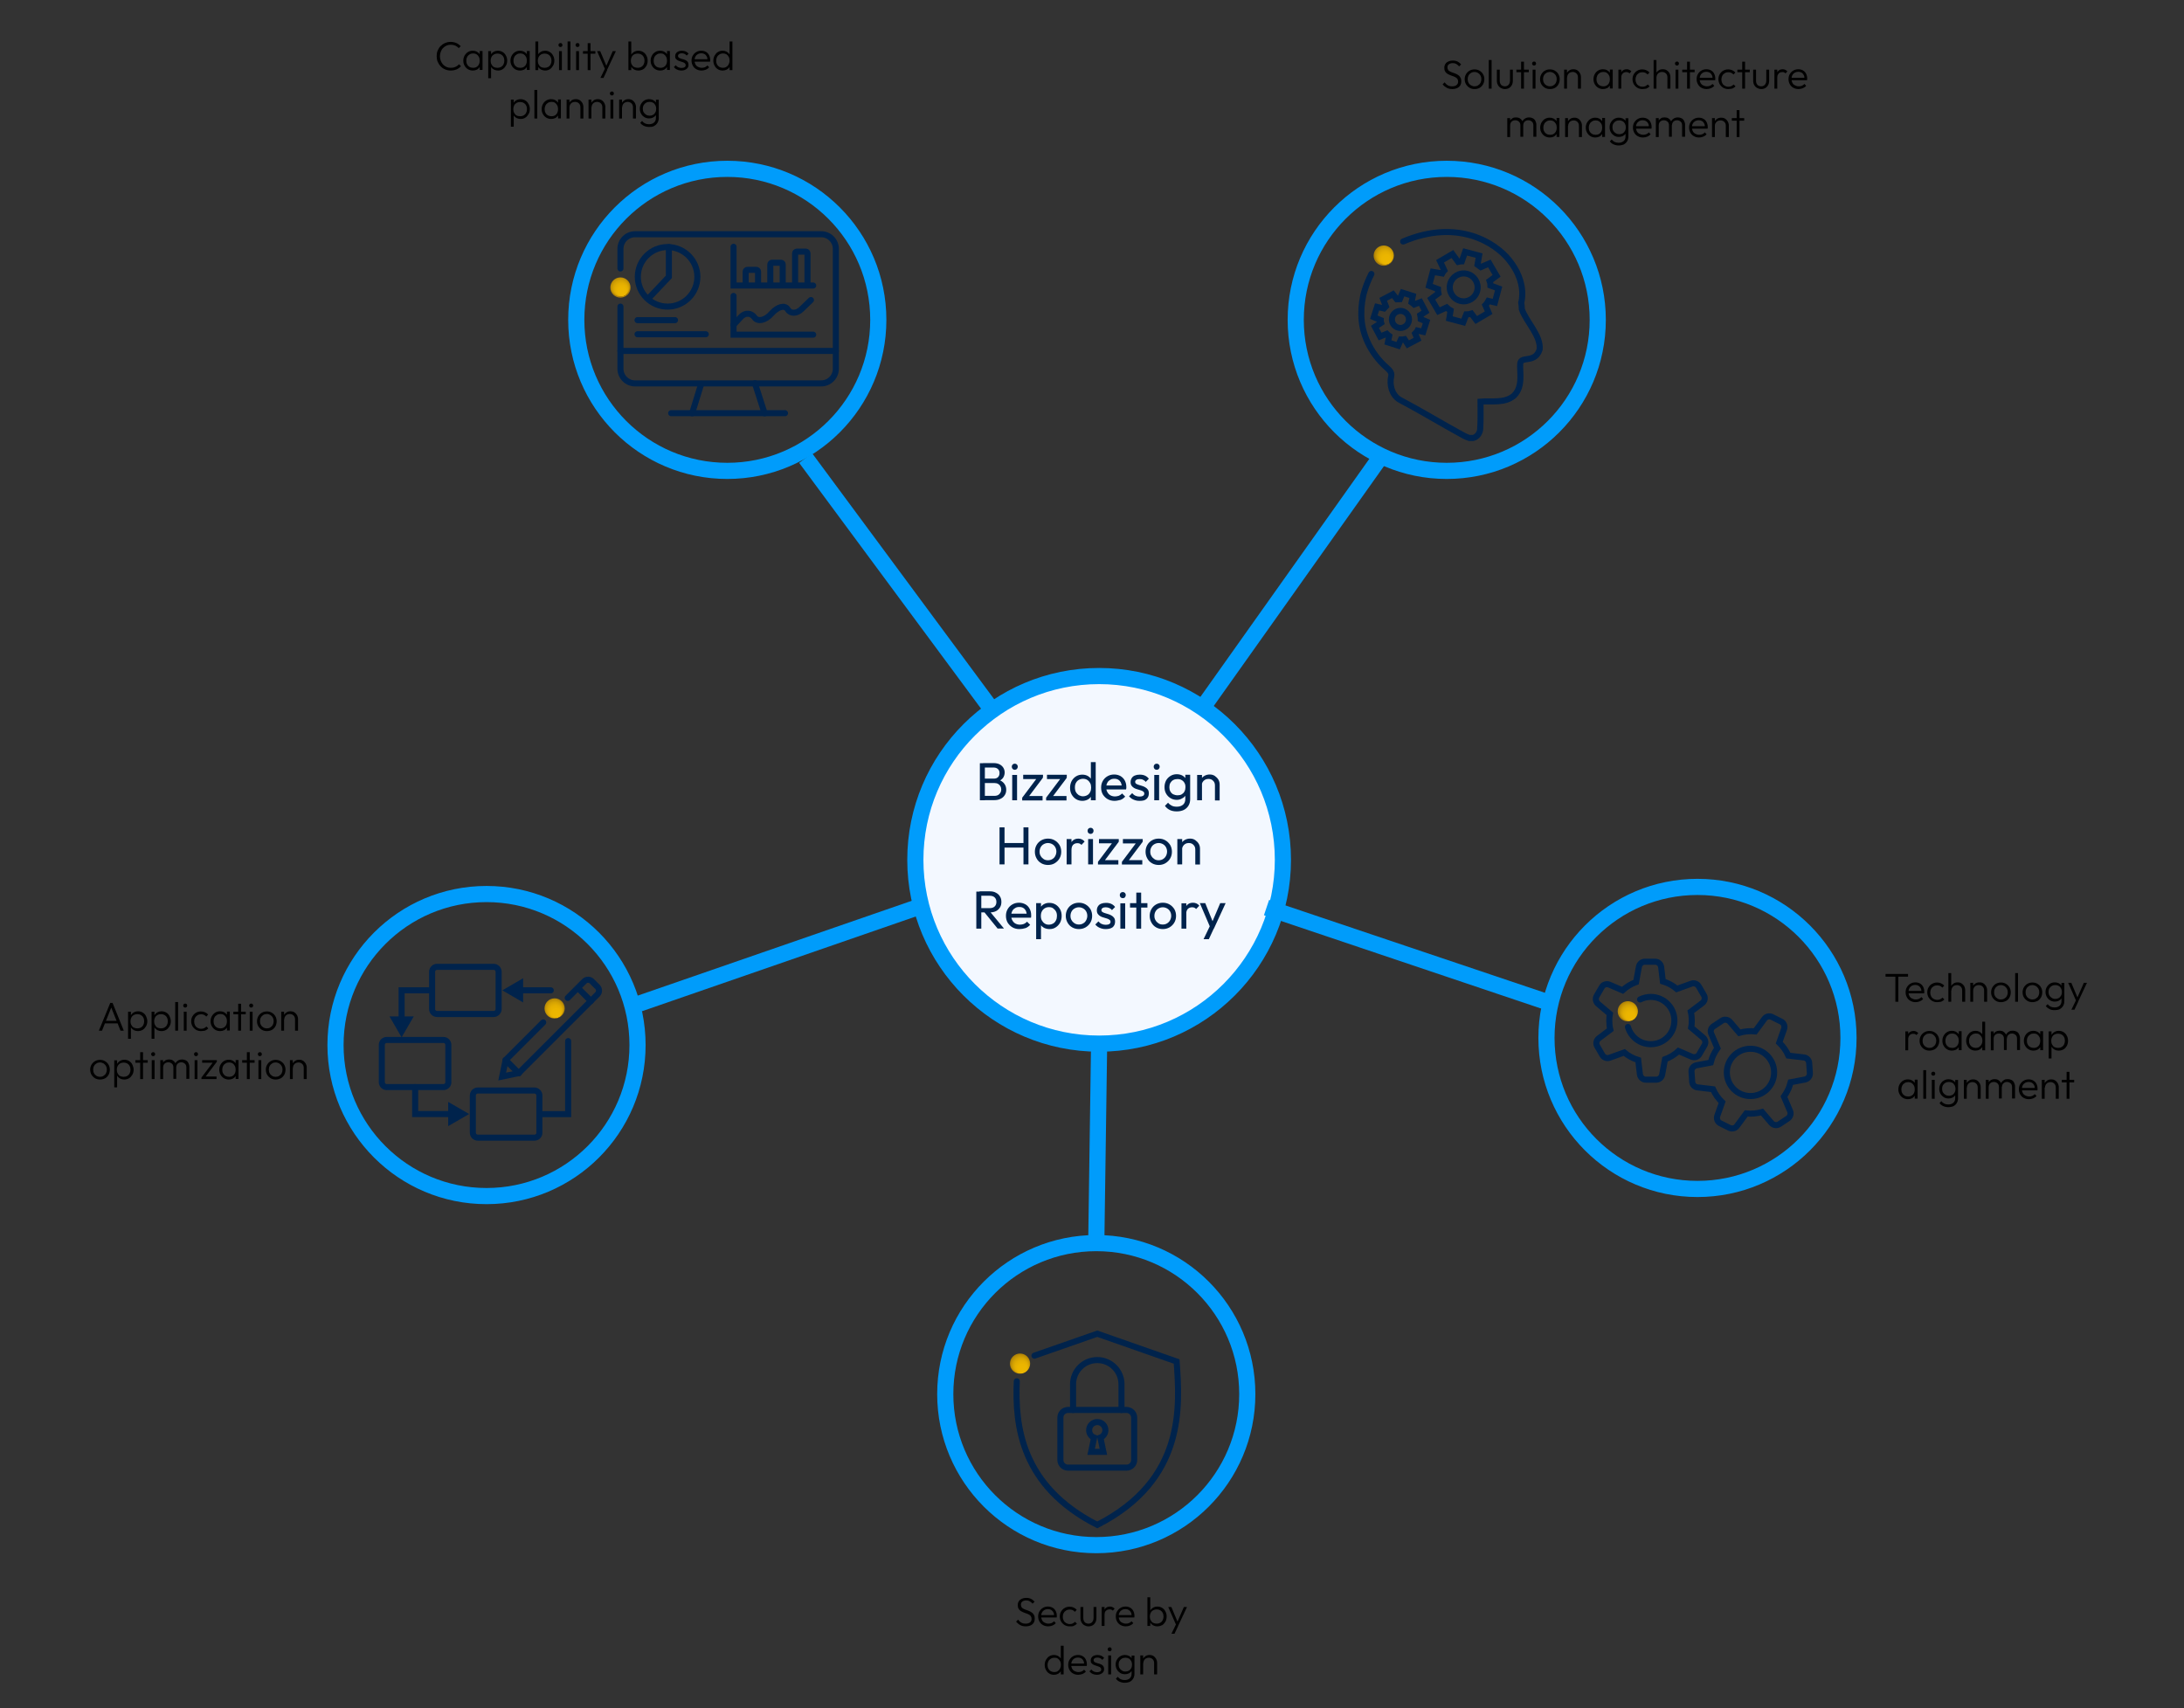 <?xml version="1.0" encoding="UTF-8"?>
<!-- Generator: Adobe Illustrator 27.8.0, SVG Export Plug-In . SVG Version: 6.00 Build 0)  -->
<svg xmlns="http://www.w3.org/2000/svg" xmlns:xlink="http://www.w3.org/1999/xlink" version="1.1" id="Layer_1" x="0px" y="0px" viewBox="0 0 1533 1199" style="enable-background:new 0 0 1533 1199;" xml:space="preserve">
<rect x="0" y="0" width="1533" height="1199" fill="#333333" stroke="none"/>
<style type="text/css">
	.st0{fill:#F3F8FF;stroke:#009CFB;stroke-width:11.339;stroke-miterlimit:10;}
	.st1{fill:#00234C;}
	.st2{fill:none;stroke:#00234C;stroke-width:4.252;stroke-linecap:round;stroke-miterlimit:10;}
	.st3{fill:url(#SVGID_1_);}
	.st4{fill:url(#SVGID_00000152245547089724790960000011676968725341187968_);}
	.st5{fill:url(#SVGID_00000096743549245336826020000004378690458574927025_);}
	.st6{fill:url(#SVGID_00000113346255685158979110000005110188382049177519_);}
	.st7{fill:none;stroke:#00234C;stroke-width:4.252;stroke-miterlimit:10;}
	.st8{fill:url(#SVGID_00000166664561235950376490000001190057661007713155_);}
	.st9{fill:none;stroke:#009CFB;stroke-width:11.339;stroke-miterlimit:10;}
	.st10{fill:none;stroke:#FF1D25;stroke-width:11.339;stroke-miterlimit:10;}
</style>
<g id="Layer_2_00000041272097732335591750000010471442808650094741_">
</g>
<g id="Layer_3">
</g>
<g id="text">
	<circle class="st0" cx="771.5" cy="603.5" r="129"></circle>
	<g>
		<path class="st1" d="M687.8,561.7v-26h3.5v26H687.8z M690.1,561.7v-3.1h7.9c1.5,0,2.7-0.4,3.5-1.3c0.9-0.9,1.3-2,1.3-3.2    c0-0.9-0.2-1.6-0.6-2.3c-0.4-0.7-0.9-1.2-1.6-1.6c-0.7-0.4-1.6-0.6-2.5-0.6h-8v-3.1h7.4c1.3,0,2.3-0.3,3-1s1.1-1.6,1.1-2.9    c0-1.3-0.4-2.2-1.2-2.9s-1.8-1-3.1-1H690v-3.1h7.4c1.7,0,3.1,0.3,4.3,0.9c1.1,0.6,2,1.4,2.6,2.4s0.9,2.1,0.9,3.3    c0,1.4-0.4,2.6-1.1,3.7c-0.8,1.1-1.9,1.9-3.4,2.5l0.3-1.1c1.7,0.6,3,1.5,3.9,2.7s1.4,2.6,1.4,4.3c0,1.4-0.3,2.6-1,3.7    c-0.7,1.1-1.6,2-2.9,2.6c-1.3,0.7-2.8,1-4.6,1h-7.7V561.7z"></path>
		<path class="st1" d="M712.3,540.3c-0.6,0-1.1-0.2-1.5-0.6c-0.4-0.4-0.6-0.9-0.6-1.6c0-0.6,0.2-1.1,0.6-1.5    c0.4-0.4,0.9-0.6,1.5-0.6s1.1,0.2,1.5,0.6c0.4,0.4,0.6,0.9,0.6,1.5s-0.2,1.1-0.6,1.6C713.4,540.1,712.9,540.3,712.3,540.3z     M710.5,561.7v-17.8h3.4v17.8H710.5z"></path>
		<path class="st1" d="M717.5,559.9l10.6-14.1h4l-10.6,14.1H717.5z M717.5,561.7v-1.8l3-1.2h11.3v3.1h-14.3V561.7z M718.2,546.9    v-3.1h13.9v1.8l-3.1,1.2h-10.8V546.9z"></path>
		<path class="st1" d="M734.3,559.9l10.6-14.1h4l-10.6,14.1H734.3z M734.3,561.7v-1.8l3-1.2h11.3v3.1h-14.3V561.7z M734.9,546.9    v-3.1h13.9v1.8l-3.1,1.2h-10.8V546.9z"></path>
		<path class="st1" d="M759.7,562.1c-1.6,0-3.1-0.4-4.4-1.2c-1.3-0.8-2.3-1.9-3.1-3.3c-0.8-1.4-1.1-3-1.1-4.7c0-1.8,0.4-3.3,1.1-4.7    c0.8-1.4,1.8-2.5,3.1-3.3s2.8-1.2,4.4-1.2c1.4,0,2.6,0.3,3.6,0.8c1.1,0.6,1.9,1.3,2.6,2.3c0.7,1,1,2.1,1.1,3.4v5.4    c-0.1,1.3-0.4,2.4-1.1,3.4c-0.7,1-1.5,1.8-2.6,2.3S761.1,562.1,759.7,562.1z M760.2,558.9c1.1,0,2.1-0.3,3-0.8s1.5-1.2,2-2.2    c0.5-0.9,0.7-2,0.7-3.1c0-1.2-0.2-2.3-0.7-3.2s-1.1-1.6-2-2.2c-0.8-0.5-1.8-0.8-3-0.8c-1.1,0-2.1,0.3-3,0.8s-1.5,1.2-2,2.1    c-0.5,0.9-0.7,2-0.7,3.2s0.2,2.3,0.7,3.2s1.2,1.6,2,2.2C758.2,558.6,759.1,558.9,760.2,558.9z M769.1,561.7h-3.4v-4.8l0.6-4.4    l-0.6-4.3v-13.3h3.4V561.7z"></path>
		<path class="st1" d="M782.3,562.1c-1.8,0-3.4-0.4-4.8-1.2c-1.4-0.8-2.5-1.9-3.4-3.3c-0.8-1.4-1.2-3-1.2-4.8s0.4-3.3,1.2-4.7    s1.9-2.5,3.3-3.3c1.4-0.8,2.9-1.2,4.7-1.2c1.6,0,3.1,0.4,4.4,1.1c1.3,0.8,2.3,1.8,3,3.1s1.1,2.8,1.1,4.5c0,0.3,0,0.5,0,0.8    s-0.1,0.6-0.2,1h-15v-2.8h13.2l-1.2,1.1c0-1.2-0.2-2.2-0.6-3.1c-0.4-0.8-1-1.5-1.8-2s-1.7-0.7-2.8-0.7c-1.2,0-2.2,0.2-3,0.8    c-0.9,0.5-1.6,1.2-2,2.1c-0.5,0.9-0.7,2-0.7,3.2c0,1.3,0.2,2.3,0.8,3.3c0.5,0.9,1.2,1.7,2.1,2.2c0.9,0.5,2,0.8,3.2,0.8    c1,0,1.9-0.2,2.8-0.5c0.8-0.4,1.6-0.9,2.2-1.6l2.2,2.2c-0.9,1-1.9,1.8-3.2,2.3C785,561.8,783.7,562.1,782.3,562.1z"></path>
		<path class="st1" d="M799.8,562.1c-1,0-2-0.1-2.9-0.4c-0.9-0.3-1.7-0.6-2.5-1.1c-0.7-0.5-1.4-1.1-1.9-1.7l2.2-2.2    c0.7,0.8,1.4,1.4,2.3,1.8c0.9,0.4,1.8,0.6,2.9,0.6s1.9-0.2,2.4-0.5c0.6-0.4,0.9-0.9,0.9-1.5c0-0.7-0.2-1.2-0.7-1.5    c-0.5-0.4-1.1-0.7-1.8-0.9s-1.5-0.5-2.3-0.7s-1.6-0.5-2.3-0.9s-1.3-0.9-1.8-1.6c-0.5-0.7-0.7-1.5-0.7-2.6s0.3-2,0.8-2.8    s1.2-1.4,2.2-1.8c1-0.4,2.1-0.6,3.4-0.6c1.4,0,2.6,0.2,3.7,0.7c1.1,0.5,2,1.2,2.7,2.2l-2.2,2.2c-0.5-0.7-1.2-1.2-1.9-1.5    c-0.7-0.4-1.6-0.5-2.5-0.5c-1,0-1.7,0.2-2.2,0.5c-0.5,0.4-0.8,0.8-0.8,1.4c0,0.6,0.2,1.1,0.7,1.4s1,0.6,1.8,0.8    c0.7,0.2,1.5,0.5,2.3,0.7s1.6,0.6,2.3,1s1.3,0.9,1.8,1.6c0.5,0.7,0.7,1.6,0.7,2.7c0,1.7-0.6,3-1.8,4S801.8,562.1,799.8,562.1z"></path>
		<path class="st1" d="M811.9,540.3c-0.6,0-1.1-0.2-1.5-0.6c-0.4-0.4-0.6-0.9-0.6-1.6c0-0.6,0.2-1.1,0.6-1.5    c0.4-0.4,0.9-0.6,1.5-0.6s1.1,0.2,1.5,0.6c0.4,0.4,0.6,0.9,0.6,1.5s-0.2,1.1-0.6,1.6C813,540.1,812.5,540.3,811.9,540.3z     M810.2,561.7v-17.8h3.4v17.8H810.2z"></path>
		<path class="st1" d="M826,561.4c-1.6,0-3.1-0.4-4.4-1.2c-1.3-0.8-2.3-1.8-3.1-3.2s-1.1-2.9-1.1-4.6c0-1.7,0.4-3.2,1.1-4.6    c0.7-1.3,1.8-2.4,3.1-3.2s2.8-1.2,4.4-1.2c1.4,0,2.6,0.3,3.7,0.8c1.1,0.6,1.9,1.3,2.6,2.3c0.6,1,1,2.1,1.1,3.5v4.7    c-0.1,1.3-0.4,2.4-1.1,3.4c-0.6,1-1.5,1.8-2.6,2.3C828.6,561.1,827.3,561.4,826,561.4z M826,569.5c-1.9,0-3.5-0.3-4.9-1    s-2.5-1.6-3.4-2.9l2.2-2.2c0.7,0.9,1.6,1.6,2.6,2.1s2.2,0.7,3.6,0.7c1.8,0,3.2-0.5,4.3-1.4c1.1-1,1.6-2.3,1.6-3.9v-4.4l0.6-4    l-0.6-4v-4.7h3.4V561c0,1.7-0.4,3.2-1.2,4.5s-1.9,2.3-3.3,3C829.4,569.2,827.8,569.5,826,569.5z M826.6,558.2    c1.1,0,2.1-0.2,2.9-0.7c0.8-0.5,1.5-1.1,1.9-2c0.5-0.9,0.7-1.9,0.7-3c0-1.2-0.2-2.2-0.7-3c-0.5-0.9-1.1-1.5-2-2    c-0.8-0.5-1.8-0.7-2.9-0.7c-1.1,0-2.1,0.2-3,0.7s-1.5,1.2-2,2c-0.5,0.9-0.7,1.9-0.7,3s0.2,2.1,0.7,3s1.2,1.6,2,2    S825.5,558.2,826.6,558.2z"></path>
		<path class="st1" d="M840.3,561.7v-17.8h3.4v17.8H840.3z M852.8,561.7v-10.4c0-1.4-0.4-2.5-1.3-3.3c-0.8-0.9-1.9-1.3-3.3-1.3    c-0.9,0-1.7,0.2-2.4,0.6c-0.7,0.4-1.3,1-1.7,1.7s-0.6,1.5-0.6,2.4l-1.4-0.8c0-1.4,0.3-2.6,0.9-3.6c0.6-1.1,1.4-1.9,2.5-2.5    s2.3-0.9,3.6-0.9c1.4,0,2.5,0.3,3.6,1c1,0.7,1.9,1.6,2.5,2.6s0.9,2.2,0.9,3.5v11.1h-3.3V561.7z"></path>
		<path class="st1" d="M701.6,606.7v-26h3.5v26H701.6z M704,594.9v-3.2h15.2v3.2H704z M718.4,606.7v-26h3.5v26H718.4z"></path>
		<path class="st1" d="M735.6,607.1c-1.7,0-3.3-0.4-4.7-1.2s-2.5-1.9-3.3-3.4c-0.8-1.4-1.2-3-1.2-4.7s0.4-3.3,1.2-4.7    s1.9-2.5,3.3-3.3c1.4-0.8,3-1.2,4.7-1.2c1.8,0,3.3,0.4,4.7,1.2s2.5,1.9,3.4,3.3c0.8,1.4,1.2,3,1.2,4.7c0,1.8-0.4,3.3-1.2,4.7    s-1.9,2.5-3.4,3.4C739,606.7,737.4,607.1,735.6,607.1z M735.6,603.8c1.2,0,2.2-0.3,3-0.8c0.9-0.5,1.6-1.2,2.1-2.2    c0.5-0.9,0.8-2,0.8-3.1c0-1.2-0.3-2.2-0.8-3.1c-0.5-0.9-1.2-1.6-2.1-2.1c-0.9-0.5-1.9-0.8-3-0.8s-2.1,0.3-3,0.8s-1.6,1.2-2.1,2.1    c-0.5,0.9-0.8,1.9-0.8,3.1c0,1.2,0.2,2.2,0.8,3.1c0.5,0.9,1.2,1.6,2.1,2.2C733.5,603.6,734.5,603.8,735.6,603.8z"></path>
		<path class="st1" d="M748.7,606.7v-17.8h3.4v17.8H748.7z M752.1,596.6l-1.3-0.6c0-2.3,0.5-4.1,1.6-5.4s2.6-2,4.5-2    c0.9,0,1.7,0.2,2.4,0.5s1.4,0.8,2,1.6l-2.2,2.3c-0.4-0.4-0.8-0.7-1.2-0.9c-0.5-0.2-1-0.3-1.6-0.3c-1.3,0-2.3,0.4-3.1,1.2    C752.5,593.7,752.1,595,752.1,596.6z"></path>
		<path class="st1" d="M765.5,585.3c-0.6,0-1.1-0.2-1.5-0.6c-0.4-0.4-0.6-0.9-0.6-1.6c0-0.6,0.2-1.1,0.6-1.5    c0.4-0.4,0.9-0.6,1.5-0.6s1.1,0.2,1.5,0.6s0.6,0.9,0.6,1.5s-0.2,1.1-0.6,1.6C766.6,585.1,766.1,585.3,765.5,585.3z M763.8,606.7    v-17.8h3.4v17.8H763.8z"></path>
		<path class="st1" d="M770.7,604.9l10.6-14.1h4l-10.6,14.1H770.7z M770.7,606.7v-1.8l3-1.2H785v3.1h-14.3V606.7z M771.4,592v-3.1    h13.9v1.8l-3.1,1.2h-10.8V592z"></path>
		<path class="st1" d="M787.5,604.9l10.6-14.1h4l-10.6,14.1H787.5z M787.5,606.7v-1.8l3-1.2h11.3v3.1h-14.3V606.7z M788.2,592v-3.1    h13.9v1.8L799,592H788.2z"></path>
		<path class="st1" d="M813.3,607.1c-1.7,0-3.3-0.4-4.7-1.2s-2.5-1.9-3.3-3.4c-0.8-1.4-1.2-3-1.2-4.7s0.4-3.3,1.2-4.7    s1.9-2.5,3.3-3.3c1.4-0.8,3-1.2,4.7-1.2c1.8,0,3.3,0.4,4.7,1.2s2.5,1.9,3.4,3.3c0.8,1.4,1.2,3,1.2,4.7c0,1.8-0.4,3.3-1.2,4.7    s-1.9,2.5-3.4,3.4C816.6,606.7,815.1,607.1,813.3,607.1z M813.3,603.8c1.2,0,2.2-0.3,3-0.8s1.6-1.2,2.1-2.2c0.5-0.9,0.8-2,0.8-3.1    c0-1.2-0.3-2.2-0.8-3.1c-0.5-0.9-1.2-1.6-2.1-2.1c-0.9-0.5-1.9-0.8-3-0.8s-2.1,0.3-3,0.8s-1.6,1.2-2.1,2.1    c-0.5,0.9-0.8,1.9-0.8,3.1c0,1.2,0.2,2.2,0.8,3.1c0.5,0.9,1.2,1.6,2.1,2.2S812.2,603.8,813.3,603.8z"></path>
		<path class="st1" d="M826.4,606.7v-17.8h3.4v17.8H826.4z M839,606.7v-10.4c0-1.4-0.4-2.5-1.3-3.3c-0.8-0.9-1.9-1.3-3.3-1.3    c-0.9,0-1.7,0.2-2.4,0.6c-0.7,0.4-1.3,1-1.7,1.7s-0.6,1.5-0.6,2.4l-1.4-0.8c0-1.4,0.3-2.6,0.9-3.6c0.6-1.1,1.4-1.9,2.5-2.5    s2.3-0.9,3.6-0.9c1.4,0,2.5,0.3,3.6,1c1,0.7,1.9,1.6,2.5,2.6s0.9,2.2,0.9,3.5v11.1H839V606.7z"></path>
		<path class="st1" d="M685.3,651.8v-26h3.5v26H685.3z M687.6,640.4v-3h7.1c1.5,0,2.7-0.4,3.5-1.2s1.2-1.8,1.2-3.2    c0-1.3-0.4-2.3-1.2-3.1s-2-1.2-3.5-1.2h-7.1v-3.1h7.2c1.7,0,3.1,0.3,4.3,1c1.2,0.6,2.2,1.5,2.8,2.6c0.7,1.1,1,2.4,1,3.8    c0,1.5-0.3,2.8-1,3.9c-0.7,1.1-1.6,2-2.8,2.6s-2.7,0.9-4.3,0.9H687.6z M700.3,651.8l-9.5-11.7l3.3-1.2l10.6,12.8h-4.4V651.8z"></path>
		<path class="st1" d="M715.5,652.1c-1.8,0-3.4-0.4-4.8-1.2c-1.4-0.8-2.5-1.9-3.4-3.3c-0.8-1.4-1.2-3-1.2-4.8s0.4-3.3,1.2-4.7    s1.9-2.5,3.3-3.3c1.4-0.8,2.9-1.2,4.7-1.2c1.6,0,3.1,0.4,4.4,1.1s2.3,1.8,3,3.1s1.1,2.8,1.1,4.5c0,0.2,0,0.5,0,0.8s-0.1,0.6-0.1,1    h-15v-2.8h13.2l-1.2,1.1c0-1.2-0.2-2.2-0.6-3.1c-0.4-0.8-1-1.5-1.8-2s-1.7-0.7-2.8-0.7c-1.2,0-2.2,0.2-3,0.8    c-0.9,0.5-1.6,1.2-2,2.1c-0.5,0.9-0.7,2-0.7,3.2c0,1.3,0.2,2.3,0.8,3.3c0.5,0.9,1.2,1.7,2.1,2.2c0.9,0.5,2,0.8,3.2,0.8    c1,0,1.9-0.2,2.8-0.5c0.8-0.4,1.6-0.9,2.2-1.6l2.2,2.2c-0.9,1-1.9,1.8-3.2,2.3C718.2,651.9,716.9,652.1,715.5,652.1z"></path>
		<path class="st1" d="M727.3,659.2v-25.3h3.4v4.7l-0.6,4.3l0.6,4.4v11.9L727.3,659.2L727.3,659.2z M736.7,652.1    c-1.4,0-2.6-0.3-3.7-0.8c-1.1-0.6-2-1.3-2.6-2.3c-0.7-1-1-2.1-1.1-3.4v-5.4c0.1-1.3,0.4-2.4,1.1-3.4c0.7-1,1.5-1.8,2.6-2.3    c1.1-0.6,2.3-0.8,3.6-0.8c1.6,0,3.1,0.4,4.4,1.2c1.3,0.8,2.3,1.9,3.1,3.3c0.8,1.4,1.1,3,1.1,4.7c0,1.8-0.4,3.3-1.1,4.7    c-0.8,1.4-1.8,2.5-3.1,3.3C739.8,651.7,738.4,652.1,736.7,652.1z M736.2,649c1.1,0,2.1-0.3,3-0.8s1.5-1.2,2-2.2    c0.5-0.9,0.7-2,0.7-3.2s-0.2-2.2-0.7-3.1c-0.5-0.9-1.2-1.6-2-2.2s-1.8-0.8-3-0.8c-1.1,0-2.1,0.3-2.9,0.8s-1.5,1.2-2,2.2    c-0.5,0.9-0.7,2-0.7,3.2s0.2,2.2,0.7,3.1c0.5,0.9,1.1,1.6,2,2.2S735.1,649,736.2,649z"></path>
		<path class="st1" d="M757.3,652.1c-1.7,0-3.3-0.4-4.7-1.2s-2.5-1.9-3.3-3.4c-0.8-1.4-1.2-3-1.2-4.7s0.4-3.3,1.2-4.7    s1.9-2.5,3.3-3.3c1.4-0.8,3-1.2,4.7-1.2c1.8,0,3.3,0.4,4.7,1.2s2.5,1.9,3.4,3.3c0.8,1.4,1.2,3,1.2,4.7c0,1.8-0.4,3.3-1.2,4.7    s-1.9,2.5-3.4,3.4C760.6,651.7,759,652.1,757.3,652.1z M757.3,648.9c1.2,0,2.2-0.3,3-0.8c0.9-0.5,1.6-1.2,2.1-2.2    c0.5-0.9,0.8-2,0.8-3.1c0-1.2-0.3-2.2-0.8-3.1c-0.5-0.9-1.2-1.6-2.1-2.1c-0.9-0.5-1.9-0.8-3-0.8s-2.1,0.3-3,0.8s-1.6,1.2-2.1,2.1    c-0.5,0.9-0.8,1.9-0.8,3.1c0,1.2,0.2,2.2,0.8,3.1c0.5,0.9,1.2,1.6,2.1,2.2C755.2,648.6,756.2,648.9,757.3,648.9z"></path>
		<path class="st1" d="M776.1,652.1c-1,0-2-0.1-2.9-0.4c-0.9-0.3-1.7-0.6-2.5-1.1c-0.7-0.5-1.4-1.1-1.9-1.7l2.2-2.2    c0.7,0.8,1.4,1.4,2.3,1.8c0.9,0.4,1.8,0.6,2.9,0.6s1.9-0.2,2.4-0.5c0.6-0.4,0.9-0.9,0.9-1.5c0-0.7-0.2-1.2-0.7-1.5    c-0.5-0.4-1.1-0.7-1.8-0.9s-1.5-0.5-2.3-0.7s-1.6-0.5-2.3-0.9s-1.3-0.9-1.8-1.6c-0.5-0.7-0.7-1.5-0.7-2.6s0.3-2,0.8-2.8    s1.2-1.4,2.2-1.8c1-0.4,2.1-0.6,3.4-0.6c1.4,0,2.6,0.2,3.7,0.7c1.1,0.5,2,1.2,2.7,2.2l-2.2,2.2c-0.5-0.7-1.2-1.2-1.9-1.5    s-1.6-0.5-2.5-0.5c-1,0-1.7,0.2-2.2,0.5c-0.5,0.4-0.8,0.8-0.8,1.4c0,0.6,0.2,1.1,0.7,1.4c0.5,0.3,1,0.6,1.8,0.8    c0.7,0.2,1.5,0.5,2.3,0.7s1.6,0.6,2.3,1s1.3,0.9,1.8,1.6s0.7,1.6,0.7,2.7c0,1.7-0.6,3-1.8,4C779.7,651.7,778.1,652.1,776.1,652.1z    "></path>
		<path class="st1" d="M788.1,630.4c-0.6,0-1.1-0.2-1.5-0.6c-0.4-0.4-0.6-0.9-0.6-1.6c0-0.6,0.2-1.1,0.6-1.5    c0.4-0.4,0.9-0.6,1.5-0.6s1.1,0.2,1.5,0.6c0.4,0.4,0.6,0.9,0.6,1.5s-0.2,1.1-0.6,1.6C789.3,630.2,788.8,630.4,788.1,630.4z     M786.4,651.8V634h3.4v17.8H786.4z"></path>
		<path class="st1" d="M793.2,637v-3.1h12.2v3.1H793.2z M797.6,651.8v-25.3h3.4v25.3H797.6z"></path>
		<path class="st1" d="M816.2,652.1c-1.7,0-3.3-0.4-4.7-1.2s-2.5-1.9-3.3-3.4c-0.8-1.4-1.2-3-1.2-4.7s0.4-3.3,1.2-4.7    s1.9-2.5,3.3-3.3c1.4-0.8,3-1.2,4.7-1.2c1.8,0,3.3,0.4,4.7,1.2s2.5,1.9,3.4,3.3c0.8,1.4,1.2,3,1.2,4.7c0,1.8-0.4,3.3-1.2,4.7    s-1.9,2.5-3.4,3.4C819.5,651.7,817.9,652.1,816.2,652.1z M816.2,648.9c1.2,0,2.2-0.3,3-0.8s1.6-1.2,2.1-2.2c0.5-0.9,0.8-2,0.8-3.1    c0-1.2-0.3-2.2-0.8-3.1c-0.5-0.9-1.2-1.6-2.1-2.1c-0.9-0.5-1.9-0.8-3-0.8s-2.1,0.3-3,0.8s-1.6,1.2-2.1,2.1    c-0.5,0.9-0.8,1.9-0.8,3.1c0,1.2,0.2,2.2,0.8,3.1c0.5,0.9,1.2,1.6,2.1,2.2S815.1,648.9,816.2,648.9z"></path>
		<path class="st1" d="M829.3,651.8V634h3.4v17.8H829.3z M832.6,641.6l-1.3-0.6c0-2.3,0.5-4.1,1.6-5.4c1.1-1.4,2.6-2,4.5-2    c0.9,0,1.7,0.2,2.4,0.5s1.4,0.8,2,1.6l-2.2,2.3c-0.4-0.4-0.8-0.7-1.2-0.9c-0.5-0.2-1-0.3-1.6-0.3c-1.3,0-2.3,0.4-3.1,1.2    C833,638.8,832.6,640,832.6,641.6z"></path>
		<path class="st1" d="M849.9,651.9l-7.7-18h3.8l5.7,14.1h-1.2l6-14.1h3.8l-8.3,18H849.9z M844.8,659.2l5.2-10.8l1.9,3.5l-3.4,7.3    H844.8z"></path>
	</g>
	<g>
		<path d="M69.4,723.4l8-19.5H79l7.9,19.5h-2.3l-6.9-17.2h0.8l-6.9,17.2H69.4z M73,718.3v-1.8h10.2v1.8H73z"></path>
		<path d="M89.9,729v-18.9h2v3.4l-0.4,3.3l0.4,3.3v9h-2V729z M96.8,723.7c-1,0-1.9-0.2-2.7-0.6c-0.8-0.4-1.5-1-2-1.7    s-0.8-1.6-0.9-2.5v-4.2c0.1-1,0.4-1.8,1-2.6c0.5-0.7,1.2-1.3,2-1.7s1.7-0.6,2.7-0.6c1.2,0,2.3,0.3,3.3,0.9c1,0.6,1.8,1.4,2.3,2.5    s0.9,2.2,0.9,3.6c0,1.3-0.3,2.5-0.9,3.5s-1.3,1.9-2.3,2.5C99.1,723.4,98,723.7,96.8,723.7z M96.4,721.8c0.9,0,1.8-0.2,2.5-0.6    c0.7-0.4,1.3-1,1.7-1.8c0.4-0.8,0.6-1.6,0.6-2.6s-0.2-1.9-0.6-2.6c-0.4-0.8-1-1.4-1.7-1.8c-0.7-0.4-1.5-0.6-2.5-0.6    s-1.7,0.2-2.5,0.6c-0.7,0.4-1.3,1-1.7,1.8c-0.4,0.8-0.6,1.6-0.6,2.6s0.2,1.9,0.6,2.6c0.4,0.8,0.9,1.4,1.6,1.8    C94.7,721.6,95.5,721.8,96.4,721.8z"></path>
		<path d="M106.4,729v-18.9h2v3.4l-0.4,3.3l0.4,3.3v9h-2V729z M113.3,723.7c-1,0-1.9-0.2-2.7-0.6c-0.8-0.4-1.5-1-2-1.7    s-0.8-1.6-0.9-2.5v-4.2c0.1-1,0.4-1.8,1-2.6c0.5-0.7,1.2-1.3,2-1.7s1.7-0.6,2.7-0.6c1.2,0,2.3,0.3,3.3,0.9c1,0.6,1.8,1.4,2.3,2.5    s0.9,2.2,0.9,3.6c0,1.3-0.3,2.5-0.9,3.5s-1.3,1.9-2.3,2.5C115.7,723.4,114.6,723.7,113.3,723.7z M113,721.8c0.9,0,1.8-0.2,2.5-0.6    c0.7-0.4,1.3-1,1.7-1.8c0.4-0.8,0.6-1.6,0.6-2.6s-0.2-1.9-0.6-2.6c-0.4-0.8-1-1.4-1.7-1.8c-0.7-0.4-1.5-0.6-2.5-0.6    s-1.7,0.2-2.5,0.6c-0.7,0.4-1.3,1-1.7,1.8c-0.4,0.8-0.6,1.6-0.6,2.6s0.2,1.9,0.6,2.6c0.4,0.8,0.9,1.4,1.6,1.8    C111.3,721.6,112.1,721.8,113,721.8z"></path>
		<path d="M123,723.4v-20.1h2v20.1H123z"></path>
		<path d="M130,707.2c-0.4,0-0.7-0.1-1-0.4c-0.3-0.3-0.4-0.6-0.4-1s0.1-0.7,0.4-1c0.3-0.3,0.6-0.4,1-0.4s0.8,0.1,1,0.4    c0.3,0.3,0.4,0.6,0.4,1s-0.1,0.7-0.4,1C130.7,707.1,130.4,707.2,130,707.2z M129,723.4v-13.3h2v13.3H129z"></path>
		<path d="M141.1,723.7c-1.3,0-2.5-0.3-3.5-0.9c-1-0.6-1.9-1.5-2.5-2.5c-0.6-1.1-0.9-2.2-0.9-3.5s0.3-2.5,0.9-3.5    c0.6-1,1.4-1.9,2.5-2.5c1-0.6,2.2-0.9,3.5-0.9c1,0,2,0.2,2.8,0.6c0.9,0.4,1.6,0.9,2.2,1.6l-1.3,1.4c-0.5-0.5-1-0.9-1.6-1.2    s-1.3-0.4-2.1-0.4c-0.9,0-1.8,0.2-2.5,0.7c-0.7,0.4-1.3,1-1.7,1.8c-0.4,0.7-0.6,1.6-0.6,2.6s0.2,1.8,0.6,2.6    c0.4,0.8,1,1.4,1.7,1.8c0.7,0.4,1.6,0.7,2.5,0.7c0.8,0,1.5-0.1,2.1-0.4c0.6-0.3,1.2-0.7,1.7-1.2l1.3,1.3c-0.6,0.7-1.4,1.2-2.3,1.6    C143.1,723.5,142.1,723.7,141.1,723.7z"></path>
		<path d="M154.5,723.7c-1.2,0-2.4-0.3-3.4-0.9c-1-0.6-1.8-1.4-2.4-2.5c-0.6-1-0.9-2.2-0.9-3.5s0.3-2.5,0.9-3.6    c0.6-1,1.4-1.9,2.4-2.5s2.1-0.9,3.4-0.9c1,0,1.9,0.2,2.7,0.6c0.8,0.4,1.5,1,2,1.7s0.8,1.6,0.9,2.5v4.2c-0.1,1-0.4,1.8-0.9,2.6    c-0.5,0.7-1.1,1.3-1.9,1.7C156.4,723.5,155.5,723.7,154.5,723.7z M154.8,721.8c1.4,0,2.5-0.5,3.3-1.4s1.2-2.1,1.2-3.7    c0-1-0.2-1.9-0.6-2.6c-0.4-0.8-0.9-1.3-1.6-1.8c-0.7-0.4-1.5-0.6-2.4-0.6s-1.8,0.2-2.5,0.7c-0.7,0.4-1.3,1-1.7,1.8    s-0.6,1.6-0.6,2.6s0.2,1.9,0.6,2.6c0.4,0.8,1,1.4,1.7,1.8C153,721.6,153.8,721.8,154.8,721.8z M159.3,723.4v-3.6l0.4-3.3l-0.4-3.2    V710h2v13.3h-2V723.4z"></path>
		<path d="M163.8,711.9v-1.8h8.7v1.8H163.8z M167.2,723.4v-18.9h2v18.9H167.2z"></path>
		<path d="M176.3,707.2c-0.4,0-0.7-0.1-1-0.4c-0.3-0.3-0.4-0.6-0.4-1s0.1-0.7,0.4-1c0.3-0.3,0.6-0.4,1-0.4s0.8,0.1,1,0.4    c0.3,0.3,0.4,0.6,0.4,1s-0.1,0.7-0.4,1C177,707.1,176.7,707.2,176.3,707.2z M175.3,723.4v-13.3h2v13.3H175.3z"></path>
		<path d="M187.3,723.7c-1.3,0-2.5-0.3-3.5-0.9c-1-0.6-1.9-1.5-2.5-2.5c-0.6-1.1-0.9-2.2-0.9-3.5s0.3-2.4,0.9-3.5    c0.6-1,1.4-1.9,2.5-2.5c1-0.6,2.2-0.9,3.5-0.9s2.5,0.3,3.5,0.9c1,0.6,1.9,1.4,2.5,2.5c0.6,1,0.9,2.2,0.9,3.5s-0.3,2.5-0.9,3.6    c-0.6,1-1.4,1.9-2.5,2.5C189.8,723.4,188.6,723.7,187.3,723.7z M187.3,721.8c0.9,0,1.8-0.2,2.5-0.7s1.3-1,1.7-1.8s0.6-1.6,0.6-2.6    c0-0.9-0.2-1.8-0.6-2.5c-0.4-0.7-1-1.3-1.7-1.8c-0.7-0.4-1.6-0.7-2.5-0.7s-1.8,0.2-2.5,0.7c-0.7,0.4-1.3,1-1.7,1.8    c-0.4,0.7-0.6,1.6-0.6,2.5c0,1,0.2,1.9,0.6,2.6c0.4,0.8,1,1.4,1.7,1.8C185.6,721.6,186.4,721.8,187.3,721.8z"></path>
		<path d="M197.4,723.4v-13.3h2v13.3H197.4z M207.1,723.4v-7.8c0-1.2-0.3-2.1-1-2.8s-1.6-1.1-2.7-1.1c-0.8,0-1.4,0.2-2,0.5    s-1,0.8-1.4,1.4c-0.3,0.6-0.5,1.3-0.5,2l-0.9-0.5c0-1,0.2-1.9,0.7-2.7s1.1-1.4,1.9-1.9c0.8-0.5,1.7-0.7,2.7-0.7s1.9,0.2,2.7,0.7    s1.4,1.2,1.9,2c0.4,0.8,0.7,1.7,0.7,2.7v8.2L207.1,723.4L207.1,723.4z"></path>
		<path d="M70.2,757.7c-1.3,0-2.5-0.3-3.5-0.9c-1-0.6-1.9-1.5-2.5-2.5c-0.6-1.1-0.9-2.2-0.9-3.5s0.3-2.4,0.9-3.5    c0.6-1,1.4-1.9,2.5-2.5c1-0.6,2.2-0.9,3.5-0.9s2.5,0.3,3.5,0.9s1.9,1.4,2.5,2.5c0.6,1,0.9,2.2,0.9,3.5s-0.3,2.5-0.9,3.6    c-0.6,1-1.4,1.9-2.5,2.5C72.7,757.4,71.5,757.7,70.2,757.7z M70.2,755.8c0.9,0,1.8-0.2,2.5-0.7s1.3-1,1.7-1.8    c0.4-0.8,0.6-1.6,0.6-2.6c0-0.9-0.2-1.8-0.6-2.5s-1-1.3-1.7-1.8c-0.7-0.4-1.6-0.7-2.5-0.7s-1.8,0.2-2.5,0.7    c-0.7,0.4-1.3,1-1.7,1.8c-0.4,0.7-0.6,1.6-0.6,2.5c0,1,0.2,1.9,0.6,2.6c0.4,0.8,1,1.4,1.7,1.8C68.5,755.6,69.3,755.8,70.2,755.8z"></path>
		<path d="M80.2,763.1v-18.9h2v3.4l-0.4,3.3l0.4,3.3v9h-2V763.1z M87.2,757.7c-1,0-1.9-0.2-2.7-0.6c-0.8-0.4-1.5-1-2-1.7    s-0.8-1.6-0.9-2.5v-4.2c0.1-1,0.4-1.8,1-2.6c0.5-0.7,1.2-1.3,2-1.7s1.7-0.6,2.7-0.6c1.2,0,2.3,0.3,3.3,0.9c1,0.6,1.8,1.4,2.3,2.5    s0.9,2.2,0.9,3.6c0,1.3-0.3,2.5-0.9,3.5s-1.3,1.9-2.3,2.5S88.4,757.7,87.2,757.7z M86.8,755.8c0.9,0,1.8-0.2,2.5-0.6    c0.7-0.4,1.3-1,1.7-1.8c0.4-0.8,0.6-1.6,0.6-2.6s-0.2-1.9-0.6-2.6c-0.4-0.8-1-1.4-1.7-1.8c-0.7-0.4-1.5-0.6-2.5-0.6    s-1.7,0.2-2.5,0.6c-0.7,0.4-1.3,1-1.7,1.8c-0.4,0.8-0.6,1.6-0.6,2.6s0.2,1.9,0.6,2.6c0.4,0.8,0.9,1.4,1.6,1.8    C85.1,755.6,85.9,755.8,86.8,755.8z"></path>
		<path d="M95,745.9v-1.8h8.7v1.8H95z M98.4,757.4v-18.9h2v18.9H98.4z"></path>
		<path d="M107.5,741.3c-0.4,0-0.7-0.1-1-0.4c-0.3-0.3-0.4-0.6-0.4-1s0.1-0.7,0.4-1s0.6-0.4,1-0.4s0.8,0.1,1,0.4    c0.3,0.3,0.4,0.6,0.4,1s-0.1,0.7-0.4,1C108.2,741.1,107.9,741.3,107.5,741.3z M106.5,757.4v-13.3h2v13.3H106.5z"></path>
		<path d="M112.5,757.4v-13.3h2v13.3H112.5z M121.7,757.4v-8.2c0-1.1-0.3-2-1-2.6s-1.5-1-2.5-1c-0.7,0-1.3,0.1-1.9,0.4    c-0.6,0.3-1,0.7-1.3,1.2s-0.5,1.2-0.5,1.9l-0.9-0.4c0-1,0.2-1.9,0.7-2.7s1.1-1.3,1.8-1.8c0.8-0.4,1.6-0.6,2.6-0.6    c0.9,0,1.8,0.2,2.5,0.6c0.7,0.4,1.3,1,1.8,1.8c0.4,0.8,0.7,1.7,0.7,2.7v8.5h-2V757.4z M130.8,757.4v-8.2c0-1.1-0.3-2-1-2.6    s-1.5-1-2.5-1c-0.7,0-1.3,0.1-1.8,0.4c-0.6,0.3-1,0.7-1.3,1.2s-0.5,1.2-0.5,1.9l-1.2-0.4c0.1-1,0.3-1.9,0.8-2.7s1.1-1.3,1.9-1.8    c0.8-0.4,1.6-0.6,2.6-0.6c0.9,0,1.8,0.2,2.6,0.6c0.8,0.4,1.4,1,1.8,1.8c0.4,0.8,0.7,1.7,0.7,2.7v8.5h-2.1V757.4z"></path>
		<path d="M137.6,741.3c-0.4,0-0.7-0.1-1-0.4c-0.3-0.3-0.4-0.6-0.4-1s0.1-0.7,0.4-1c0.3-0.3,0.6-0.4,1-0.4s0.8,0.1,1,0.4    c0.3,0.3,0.4,0.6,0.4,1s-0.1,0.7-0.4,1C138.3,741.1,138,741.3,137.6,741.3z M136.6,757.4v-13.3h2v13.3H136.6z"></path>
		<path d="M141.4,756.3l8.4-11.1h2.4l-8.4,11.1H141.4z M141.4,757.4v-1.1l1.7-0.7h8.9v1.8H141.4z M141.9,745.9v-1.8h10.3v1.1    l-1.9,0.7H141.9z"></path>
		<path d="M160.6,757.7c-1.2,0-2.4-0.3-3.4-0.9c-1-0.6-1.8-1.4-2.4-2.5c-0.6-1-0.9-2.2-0.9-3.5s0.3-2.5,0.9-3.6    c0.6-1,1.4-1.9,2.4-2.5s2.1-0.9,3.4-0.9c1,0,1.9,0.2,2.7,0.6c0.8,0.4,1.5,1,2,1.7s0.8,1.6,0.9,2.5v4.2c-0.1,1-0.4,1.8-0.9,2.6    s-1.1,1.3-1.9,1.7C162.5,757.5,161.6,757.7,160.6,757.7z M160.9,755.8c1.4,0,2.5-0.5,3.3-1.4s1.2-2.1,1.2-3.7c0-1-0.2-1.9-0.6-2.6    c-0.4-0.8-0.9-1.3-1.6-1.8c-0.7-0.4-1.5-0.6-2.4-0.6s-1.8,0.2-2.5,0.7c-0.7,0.4-1.3,1-1.7,1.8s-0.6,1.6-0.6,2.6s0.2,1.9,0.6,2.6    s1,1.4,1.7,1.8C159.2,755.6,160,755.8,160.9,755.8z M165.4,757.4v-3.6l0.4-3.3l-0.4-3.2V744h2v13.3h-2V757.4z"></path>
		<path d="M170,745.9v-1.8h8.7v1.8H170z M173.3,757.4v-18.9h2v18.9H173.3z"></path>
		<path d="M182.4,741.3c-0.4,0-0.7-0.1-1-0.4c-0.3-0.3-0.4-0.6-0.4-1s0.1-0.7,0.4-1c0.3-0.3,0.6-0.4,1-0.4s0.8,0.1,1,0.4    c0.3,0.3,0.4,0.6,0.4,1s-0.1,0.7-0.4,1C183.2,741.1,182.8,741.3,182.4,741.3z M181.4,757.4v-13.3h2v13.3H181.4z"></path>
		<path d="M193.5,757.7c-1.3,0-2.5-0.3-3.5-0.9c-1-0.6-1.9-1.5-2.5-2.5c-0.6-1.1-0.9-2.2-0.9-3.5s0.3-2.4,0.9-3.5    c0.6-1,1.4-1.9,2.5-2.5c1-0.6,2.2-0.9,3.5-0.9s2.5,0.3,3.5,0.9s1.9,1.4,2.5,2.5c0.6,1,0.9,2.2,0.9,3.5s-0.3,2.5-0.9,3.6    c-0.6,1-1.4,1.9-2.5,2.5C195.9,757.4,194.8,757.7,193.5,757.7z M193.5,755.8c0.9,0,1.8-0.2,2.5-0.7s1.3-1,1.7-1.8s0.6-1.6,0.6-2.6    c0-0.9-0.2-1.8-0.6-2.5c-0.4-0.7-1-1.3-1.7-1.8c-0.7-0.4-1.6-0.7-2.5-0.7s-1.8,0.2-2.5,0.7c-0.7,0.4-1.3,1-1.7,1.8    c-0.4,0.7-0.6,1.6-0.6,2.5c0,1,0.2,1.9,0.6,2.6c0.4,0.8,1,1.4,1.7,1.8C191.7,755.6,192.6,755.8,193.5,755.8z"></path>
		<path d="M203.5,757.4v-13.3h2v13.3H203.5z M213.2,757.4v-7.8c0-1.2-0.3-2.1-1-2.8s-1.6-1.1-2.7-1.1c-0.8,0-1.4,0.2-2,0.5    s-1,0.8-1.4,1.4c-0.3,0.6-0.5,1.3-0.5,2l-0.9-0.5c0-1,0.2-1.9,0.7-2.7s1.1-1.4,1.9-1.9c0.8-0.5,1.7-0.7,2.7-0.7s1.9,0.2,2.7,0.7    s1.4,1.2,1.9,2c0.4,0.8,0.7,1.7,0.7,2.7v8.2L213.2,757.4L213.2,757.4z"></path>
	</g>
	<g>
		<path d="M1323.5,685.5v-1.9h15.8v1.9H1323.5z M1330.4,703.1v-19h2.1v19H1330.4z"></path>
		<path d="M1344.6,703.4c-1.3,0-2.5-0.3-3.6-0.9c-1.1-0.6-1.9-1.4-2.5-2.5s-0.9-2.2-0.9-3.6c0-1.3,0.3-2.5,0.9-3.5s1.4-1.9,2.5-2.5    s2.2-0.9,3.5-0.9c1.2,0,2.3,0.3,3.2,0.8s1.7,1.3,2.2,2.3s0.8,2.1,0.8,3.4c0,0.2,0,0.3,0,0.5s-0.1,0.4-0.1,0.7H1339v-1.7h10.4    l-0.7,0.6c0-1-0.1-1.8-0.5-2.5c-0.3-0.7-0.9-1.3-1.5-1.7c-0.7-0.4-1.4-0.6-2.3-0.6c-1,0-1.8,0.2-2.5,0.6c-0.7,0.4-1.3,1-1.7,1.8    c-0.4,0.7-0.6,1.6-0.6,2.6s0.2,1.9,0.6,2.7s1,1.4,1.8,1.8s1.6,0.7,2.7,0.7c0.8,0,1.5-0.1,2.2-0.4c0.7-0.3,1.3-0.7,1.7-1.3l1.3,1.3    c-0.6,0.8-1.4,1.3-2.3,1.7C1346.6,703.2,1345.6,703.4,1344.6,703.4z"></path>
		<path d="M1359.7,703.4c-1.3,0-2.5-0.3-3.5-0.9s-1.9-1.5-2.5-2.5s-0.9-2.2-0.9-3.5s0.3-2.5,0.9-3.5s1.4-1.9,2.5-2.5    s2.2-0.9,3.5-0.9c1,0,2,0.2,2.8,0.6c0.9,0.4,1.6,0.9,2.2,1.6l-1.3,1.4c-0.5-0.5-1-0.9-1.6-1.2s-1.3-0.4-2.1-0.4    c-0.9,0-1.8,0.2-2.5,0.7c-0.7,0.4-1.3,1-1.7,1.8c-0.4,0.7-0.6,1.6-0.6,2.6s0.2,1.8,0.6,2.6s1,1.4,1.7,1.8c0.7,0.4,1.6,0.7,2.5,0.7    c0.8,0,1.5-0.1,2.1-0.4c0.6-0.3,1.2-0.7,1.7-1.2l1.3,1.3c-0.6,0.7-1.4,1.2-2.3,1.6C1361.7,703.2,1360.7,703.4,1359.7,703.4z"></path>
		<path d="M1367.6,703.1V683h2v20.1H1367.6z M1377.3,703.1v-7.8c0-1.2-0.3-2.1-1-2.8s-1.6-1.1-2.7-1.1c-0.8,0-1.4,0.2-2,0.5    s-1,0.8-1.4,1.4c-0.3,0.6-0.5,1.3-0.5,2l-0.9-0.5c0-1,0.2-1.9,0.7-2.7s1.1-1.4,1.9-1.9s1.7-0.7,2.7-0.7s1.9,0.2,2.7,0.7    s1.4,1.1,1.9,1.9c0.4,0.8,0.7,1.8,0.7,2.8v8.2L1377.3,703.1L1377.3,703.1z"></path>
		<path d="M1383,703.1v-13.3h2v13.3H1383z M1392.7,703.1v-7.8c0-1.2-0.3-2.1-1-2.8s-1.6-1.1-2.8-1.1c-0.8,0-1.4,0.2-2,0.5    s-1,0.8-1.4,1.4c-0.3,0.6-0.5,1.3-0.5,2l-0.9-0.5c0-1,0.2-1.9,0.7-2.7s1.1-1.4,1.9-1.9s1.7-0.7,2.8-0.7s1.9,0.2,2.7,0.7    c0.8,0.5,1.4,1.2,1.9,2c0.4,0.8,0.7,1.7,0.7,2.7v8.2L1392.7,703.1L1392.7,703.1z"></path>
		<path d="M1404.5,703.4c-1.3,0-2.5-0.3-3.5-0.9c-1-0.6-1.9-1.5-2.5-2.5c-0.6-1.1-0.9-2.2-0.9-3.5s0.3-2.4,0.9-3.5    c0.6-1,1.4-1.9,2.5-2.5c1-0.6,2.2-0.9,3.5-0.9s2.5,0.3,3.5,0.9s1.9,1.4,2.5,2.5s0.9,2.2,0.9,3.5s-0.3,2.5-0.9,3.6    s-1.4,1.9-2.5,2.5C1406.9,703.1,1405.8,703.4,1404.5,703.4z M1404.5,701.5c0.9,0,1.8-0.2,2.5-0.7c0.7-0.4,1.3-1,1.7-1.8    c0.4-0.8,0.6-1.6,0.6-2.6c0-0.9-0.2-1.8-0.6-2.5s-1-1.3-1.7-1.8c-0.7-0.4-1.6-0.7-2.5-0.7s-1.8,0.2-2.5,0.7    c-0.7,0.4-1.3,1-1.7,1.8c-0.4,0.7-0.6,1.6-0.6,2.5c0,1,0.2,1.9,0.6,2.6c0.4,0.8,1,1.4,1.7,1.8    C1402.7,701.3,1403.5,701.5,1404.5,701.5z"></path>
		<path d="M1414.5,703.1V683h2v20.1H1414.5z"></path>
		<path d="M1426.6,703.4c-1.3,0-2.5-0.3-3.5-0.9c-1-0.6-1.9-1.5-2.5-2.5s-0.9-2.2-0.9-3.5s0.3-2.4,0.9-3.5c0.6-1,1.4-1.9,2.5-2.5    c1-0.6,2.2-0.9,3.5-0.9s2.5,0.3,3.5,0.9s1.9,1.4,2.5,2.5c0.6,1,0.9,2.2,0.9,3.5s-0.3,2.5-0.9,3.6c-0.6,1-1.4,1.9-2.5,2.5    C1429,703.1,1427.9,703.4,1426.6,703.4z M1426.6,701.5c0.9,0,1.8-0.2,2.5-0.7c0.7-0.4,1.3-1,1.7-1.8c0.4-0.8,0.6-1.6,0.6-2.6    c0-0.9-0.2-1.8-0.6-2.5s-1-1.3-1.7-1.8c-0.7-0.4-1.6-0.7-2.5-0.7s-1.8,0.2-2.5,0.7c-0.7,0.4-1.3,1-1.7,1.8    c-0.4,0.7-0.6,1.6-0.6,2.5c0,1,0.2,1.9,0.6,2.6c0.4,0.8,1,1.4,1.7,1.8S1425.7,701.5,1426.6,701.5z"></path>
		<path d="M1442.3,703c-1.2,0-2.4-0.3-3.3-0.9c-1-0.6-1.8-1.4-2.3-2.4c-0.6-1-0.9-2.2-0.9-3.5s0.3-2.4,0.9-3.4s1.3-1.8,2.3-2.4    c1-0.6,2.1-0.9,3.3-0.9c1,0,2,0.2,2.8,0.6c0.8,0.4,1.5,1,2,1.7s0.8,1.6,0.9,2.6v3.8c-0.1,1-0.4,1.8-0.9,2.5s-1.2,1.3-2,1.7    C1444.2,702.8,1443.3,703,1442.3,703z M1442.1,709c-1.3,0-2.5-0.2-3.6-0.8s-1.9-1.2-2.5-2.1l1.3-1.3c0.5,0.7,1.2,1.3,2,1.7    s1.8,0.6,2.8,0.6c1.5,0,2.7-0.4,3.6-1.2s1.3-1.9,1.3-3.3v-3.3l0.4-3l-0.4-3v-3.4h2v12.8c0,1.3-0.3,2.4-0.9,3.4s-1.4,1.7-2.5,2.3    C1444.7,708.8,1443.5,709,1442.1,709z M1442.7,701.1c0.9,0,1.7-0.2,2.4-0.6c0.7-0.4,1.2-1,1.6-1.7s0.6-1.6,0.6-2.6    c0-0.9-0.2-1.8-0.6-2.5s-0.9-1.3-1.6-1.7s-1.5-0.6-2.4-0.6s-1.8,0.2-2.5,0.6s-1.3,1-1.7,1.7c-0.4,0.7-0.6,1.6-0.6,2.5    s0.2,1.8,0.6,2.5s1,1.3,1.7,1.7C1440.9,700.9,1441.7,701.1,1442.7,701.1z"></path>
		<path d="M1457.6,703.2l-5.9-13.4h2.2l4.7,11.2h-0.8l4.9-11.2h2.2l-6.3,13.4H1457.6z M1453.9,708.8l3.7-7.6l1.1,2l-2.6,5.5h-2.2    V708.8z"></path>
		<path d="M1337.4,737.2v-13.3h2v13.3H1337.4z M1339.4,729.4l-0.8-0.3c0-1.7,0.4-3,1.2-4s2-1.5,3.4-1.5c0.7,0,1.3,0.1,1.8,0.4    s1.1,0.6,1.5,1.1l-1.3,1.4c-0.3-0.3-0.6-0.6-1-0.7c-0.4-0.2-0.8-0.2-1.3-0.2c-1,0-1.9,0.3-2.5,1S1339.4,728.1,1339.4,729.4z"></path>
		<path d="M1354.3,737.4c-1.3,0-2.5-0.3-3.5-0.9c-1-0.6-1.9-1.5-2.5-2.5s-0.9-2.2-0.9-3.5s0.3-2.4,0.9-3.5c0.6-1,1.4-1.9,2.5-2.5    s2.2-0.9,3.5-0.9s2.5,0.3,3.5,0.9c1,0.6,1.9,1.4,2.5,2.5c0.6,1,0.9,2.2,0.9,3.5s-0.3,2.5-0.9,3.6c-0.6,1-1.4,1.9-2.5,2.5    C1356.7,737.1,1355.6,737.4,1354.3,737.4z M1354.3,735.5c0.9,0,1.8-0.2,2.5-0.7c0.7-0.4,1.3-1,1.7-1.8c0.4-0.8,0.6-1.6,0.6-2.6    c0-0.9-0.2-1.8-0.6-2.5s-1-1.3-1.7-1.8s-1.6-0.7-2.5-0.7s-1.8,0.2-2.5,0.7s-1.3,1-1.7,1.8s-0.6,1.6-0.6,2.5c0,1,0.2,1.9,0.6,2.6    c0.4,0.8,1,1.4,1.7,1.8S1353.3,735.5,1354.3,735.5z"></path>
		<path d="M1370.1,737.4c-1.2,0-2.4-0.3-3.4-0.9c-1-0.6-1.8-1.4-2.4-2.5c-0.6-1-0.9-2.2-0.9-3.5s0.3-2.5,0.9-3.6    c0.6-1,1.4-1.9,2.4-2.5s2.1-0.9,3.4-0.9c1,0,1.9,0.2,2.7,0.6c0.8,0.4,1.5,1,2,1.7s0.8,1.6,0.9,2.5v4.2c-0.1,1-0.4,1.8-0.9,2.6    c-0.5,0.7-1.1,1.3-1.9,1.7C1372,737.2,1371.1,737.4,1370.1,737.4z M1370.4,735.5c1.4,0,2.5-0.5,3.3-1.4s1.2-2.1,1.2-3.7    c0-1-0.2-1.9-0.6-2.6s-0.9-1.3-1.6-1.8c-0.7-0.4-1.5-0.6-2.4-0.6s-1.8,0.2-2.5,0.7c-0.7,0.4-1.3,1-1.7,1.8    c-0.4,0.8-0.6,1.6-0.6,2.6s0.2,1.9,0.6,2.6c0.4,0.8,1,1.4,1.7,1.8S1369.5,735.5,1370.4,735.5z M1374.9,737.2v-3.6l0.4-3.3    l-0.4-3.2v-3.3h2v13.3h-2V737.2z"></path>
		<path d="M1386.6,737.4c-1.2,0-2.4-0.3-3.3-0.9c-1-0.6-1.8-1.4-2.3-2.5c-0.6-1-0.9-2.2-0.9-3.5s0.3-2.5,0.9-3.6    c0.6-1,1.3-1.9,2.3-2.5s2.1-0.9,3.3-0.9c1,0,1.9,0.2,2.7,0.6c0.8,0.4,1.5,1,2,1.7s0.9,1.6,1,2.6v4.2c-0.1,1-0.4,1.8-1,2.5    s-1.2,1.3-2,1.7C1388.5,737.2,1387.6,737.4,1386.6,737.4z M1386.9,735.5c0.9,0,1.7-0.2,2.4-0.7s1.2-1,1.6-1.8s0.6-1.6,0.6-2.6    s-0.2-1.9-0.6-2.6c-0.4-0.8-0.9-1.3-1.6-1.8s-1.5-0.6-2.4-0.6s-1.7,0.2-2.5,0.7s-1.3,1-1.7,1.8c-0.4,0.8-0.6,1.6-0.6,2.6    s0.2,1.9,0.6,2.6c0.4,0.8,1,1.4,1.7,1.8S1386,735.5,1386.9,735.5z M1393.4,737.2h-2v-3.6l0.4-3.3l-0.4-3.2v-10h2V737.2z"></path>
		<path d="M1397.4,737.2v-13.3h2v13.3H1397.4z M1406.6,737.2V729c0-1.1-0.3-2-1-2.6s-1.5-1-2.5-1c-0.7,0-1.3,0.1-1.9,0.4    c-0.6,0.3-1,0.7-1.3,1.2s-0.5,1.2-0.5,1.9l-0.9-0.4c0-1,0.2-1.9,0.7-2.7s1.1-1.3,1.8-1.8c0.8-0.4,1.6-0.6,2.6-0.6    c0.9,0,1.8,0.2,2.5,0.6c0.7,0.4,1.3,1,1.8,1.8c0.4,0.8,0.7,1.7,0.7,2.7v8.5h-2V737.2z M1415.8,737.2V729c0-1.1-0.3-2-1-2.6    s-1.5-1-2.5-1c-0.7,0-1.3,0.1-1.8,0.4s-1,0.7-1.3,1.2s-0.5,1.2-0.5,1.9l-1.2-0.4c0.1-1,0.3-1.9,0.8-2.7s1.1-1.3,1.9-1.8    s1.6-0.6,2.6-0.6c0.9,0,1.8,0.2,2.6,0.6s1.4,1,1.8,1.8s0.7,1.7,0.7,2.7v8.5h-2.1V737.2z"></path>
		<path d="M1427.3,737.4c-1.2,0-2.4-0.3-3.4-0.9s-1.8-1.4-2.4-2.5c-0.6-1-0.9-2.2-0.9-3.5s0.3-2.5,0.9-3.6s1.4-1.9,2.4-2.5    s2.1-0.9,3.4-0.9c1,0,1.9,0.2,2.7,0.6c0.8,0.4,1.5,1,2,1.7s0.8,1.6,0.9,2.5v4.2c-0.1,1-0.4,1.8-0.9,2.6c-0.5,0.7-1.1,1.3-1.9,1.7    S1428.3,737.4,1427.3,737.4z M1427.6,735.5c1.4,0,2.5-0.5,3.3-1.4s1.2-2.1,1.2-3.7c0-1-0.2-1.9-0.6-2.6c-0.4-0.8-0.9-1.3-1.6-1.8    s-1.5-0.6-2.4-0.6s-1.8,0.2-2.5,0.7s-1.3,1-1.7,1.8c-0.4,0.8-0.6,1.6-0.6,2.6s0.2,1.9,0.6,2.6c0.4,0.8,1,1.4,1.7,1.8    C1425.8,735.3,1426.6,735.5,1427.6,735.5z M1432.1,737.2v-3.6l0.4-3.3l-0.4-3.2v-3.3h2v13.3h-2V737.2z"></path>
		<path d="M1438,742.8v-18.9h2v3.4l-0.4,3.3l0.4,3.3v9h-2V742.8z M1445,737.4c-1,0-1.9-0.2-2.7-0.6c-0.8-0.4-1.5-1-2-1.7    s-0.8-1.6-0.9-2.5v-4.2c0.1-1,0.4-1.8,1-2.6c0.5-0.7,1.2-1.3,2-1.7s1.7-0.6,2.7-0.6c1.2,0,2.3,0.3,3.3,0.9s1.8,1.4,2.3,2.5    c0.6,1,0.9,2.2,0.9,3.6c0,1.3-0.3,2.5-0.8,3.5c-0.6,1-1.3,1.9-2.3,2.5S1446.2,737.4,1445,737.4z M1444.6,735.5    c0.9,0,1.8-0.2,2.5-0.6c0.7-0.4,1.3-1,1.7-1.8c0.4-0.8,0.6-1.6,0.6-2.6s-0.2-1.9-0.6-2.6c-0.4-0.8-1-1.4-1.7-1.8    c-0.7-0.4-1.5-0.6-2.5-0.6s-1.7,0.2-2.5,0.6s-1.3,1-1.7,1.8c-0.4,0.8-0.6,1.6-0.6,2.6s0.2,1.9,0.6,2.6c0.4,0.8,0.9,1.4,1.6,1.8    C1442.9,735.3,1443.7,735.5,1444.6,735.5z"></path>
		<path d="M1339.2,771.5c-1.2,0-2.4-0.3-3.4-0.9c-1-0.6-1.8-1.4-2.4-2.5c-0.6-1-0.9-2.2-0.9-3.5s0.3-2.5,0.9-3.6    c0.6-1,1.4-1.9,2.4-2.5s2.1-0.9,3.4-0.9c1,0,1.9,0.2,2.7,0.6c0.8,0.4,1.5,1,2,1.7s0.8,1.6,0.9,2.5v4.2c-0.1,1-0.4,1.8-0.9,2.6    c-0.5,0.7-1.1,1.3-1.9,1.7C1341.1,771.3,1340.2,771.5,1339.2,771.5z M1339.5,769.6c1.4,0,2.5-0.5,3.3-1.4s1.2-2.1,1.2-3.7    c0-1-0.2-1.9-0.6-2.6s-0.9-1.3-1.6-1.8c-0.7-0.4-1.5-0.6-2.4-0.6s-1.8,0.2-2.5,0.7c-0.7,0.4-1.3,1-1.7,1.8    c-0.4,0.8-0.6,1.6-0.6,2.6s0.2,1.9,0.6,2.6c0.4,0.8,1,1.4,1.7,1.8S1338.6,769.6,1339.5,769.6z M1344,771.2v-3.6l0.4-3.3l-0.4-3.2    v-3.3h2v13.3h-2V771.2z"></path>
		<path d="M1350,771.2v-20.1h2v20.1H1350z"></path>
		<path d="M1357,755c-0.4,0-0.7-0.1-1-0.4c-0.3-0.3-0.4-0.6-0.4-1s0.1-0.7,0.4-1s0.6-0.4,1-0.4s0.8,0.1,1,0.4c0.3,0.3,0.4,0.6,0.4,1    s-0.1,0.7-0.4,1C1357.7,754.8,1357.4,755,1357,755z M1356,771.2v-13.3h2v13.3H1356z"></path>
		<path d="M1367.7,771c-1.2,0-2.4-0.3-3.3-0.9s-1.8-1.4-2.3-2.4c-0.6-1-0.9-2.2-0.9-3.5s0.3-2.4,0.9-3.4s1.3-1.8,2.3-2.4    s2.1-0.9,3.3-0.9c1,0,2,0.2,2.8,0.6c0.8,0.4,1.5,1,2,1.7s0.8,1.6,0.9,2.6v3.8c-0.1,1-0.4,1.8-0.9,2.5s-1.2,1.3-2,1.7    C1369.6,770.8,1368.7,771,1367.7,771z M1367.5,777.1c-1.3,0-2.5-0.3-3.6-0.8s-1.9-1.2-2.5-2.1l1.3-1.3c0.5,0.7,1.2,1.3,2,1.7    s1.8,0.6,2.8,0.6c1.5,0,2.7-0.4,3.6-1.2s1.3-1.9,1.3-3.3v-3.3l0.4-3l-0.4-3V758h2v12.8c0,1.3-0.3,2.4-0.9,3.4s-1.4,1.7-2.5,2.3    C1370.1,776.8,1368.9,777.1,1367.5,777.1z M1368,769.1c0.9,0,1.7-0.2,2.4-0.6c0.7-0.4,1.2-1,1.6-1.7s0.6-1.6,0.6-2.6    c0-0.9-0.2-1.8-0.6-2.5s-0.9-1.3-1.6-1.7s-1.5-0.6-2.4-0.6s-1.8,0.2-2.5,0.6s-1.3,1-1.7,1.7s-0.6,1.6-0.6,2.5s0.2,1.8,0.6,2.5    s1,1.3,1.7,1.7C1366.3,768.9,1367.1,769.1,1368,769.1z"></path>
		<path d="M1378.5,771.2v-13.3h2v13.3H1378.5z M1388.2,771.2v-7.8c0-1.2-0.3-2.1-1-2.8s-1.6-1.1-2.7-1.1c-0.8,0-1.4,0.2-2,0.5    s-1,0.8-1.4,1.4c-0.3,0.6-0.5,1.3-0.5,2l-0.9-0.5c0-1,0.2-1.9,0.7-2.7s1.1-1.4,1.9-1.9s1.7-0.7,2.7-0.7s1.9,0.2,2.7,0.7    s1.4,1.2,1.9,2c0.4,0.8,0.7,1.7,0.7,2.7v8.2L1388.2,771.2L1388.2,771.2z"></path>
		<path d="M1393.9,771.2v-13.3h2v13.3H1393.9z M1403.1,771.2V763c0-1.1-0.3-2-1-2.6s-1.5-1-2.5-1c-0.7,0-1.3,0.1-1.9,0.4    c-0.6,0.3-1,0.7-1.3,1.2s-0.5,1.2-0.5,1.9l-0.9-0.4c0-1,0.2-1.9,0.7-2.7s1.1-1.3,1.8-1.8c0.8-0.4,1.6-0.6,2.6-0.6    c0.9,0,1.8,0.2,2.5,0.6c0.7,0.4,1.3,1,1.8,1.8c0.4,0.8,0.7,1.7,0.7,2.7v8.5h-2V771.2z M1412.3,771.2V763c0-1.1-0.3-2-1-2.6    s-1.5-1-2.5-1c-0.7,0-1.3,0.1-1.8,0.4s-1,0.7-1.3,1.2s-0.5,1.2-0.5,1.9l-1.2-0.4c0.1-1,0.3-1.9,0.8-2.7s1.1-1.3,1.9-1.8    s1.6-0.6,2.6-0.6c0.9,0,1.8,0.2,2.6,0.6s1.4,1,1.8,1.8s0.7,1.7,0.7,2.7v8.5h-2.1V771.2z"></path>
		<path d="M1424.1,771.5c-1.3,0-2.5-0.3-3.6-0.9c-1.1-0.6-1.9-1.4-2.5-2.5s-0.9-2.2-0.9-3.6c0-1.3,0.3-2.5,0.9-3.5s1.4-1.9,2.5-2.5    c1-0.6,2.2-0.9,3.5-0.9c1.2,0,2.3,0.3,3.2,0.8s1.7,1.3,2.2,2.3s0.8,2.1,0.8,3.4c0,0.2,0,0.3,0,0.5s-0.1,0.4-0.1,0.7h-11.5v-1.7    h10.4l-0.7,0.6c0-1-0.1-1.8-0.5-2.5c-0.3-0.7-0.9-1.3-1.5-1.7c-0.7-0.4-1.4-0.6-2.3-0.6c-1,0-1.8,0.2-2.5,0.6    c-0.7,0.4-1.3,1-1.7,1.8c-0.4,0.7-0.6,1.6-0.6,2.6s0.2,1.9,0.6,2.7s1,1.4,1.8,1.8s1.6,0.7,2.7,0.7c0.8,0,1.5-0.1,2.2-0.4    s1.3-0.7,1.7-1.3l1.3,1.3c-0.6,0.8-1.4,1.3-2.3,1.7C1426.2,771.3,1425.2,771.5,1424.1,771.5z"></path>
		<path d="M1433.2,771.2v-13.3h2v13.3H1433.2z M1443,771.2v-7.8c0-1.2-0.3-2.1-1-2.8s-1.6-1.1-2.7-1.1c-0.8,0-1.4,0.2-2,0.5    s-1,0.8-1.4,1.4c-0.3,0.6-0.5,1.3-0.5,2l-0.9-0.5c0-1,0.2-1.9,0.7-2.7s1.1-1.4,1.9-1.9s1.7-0.7,2.7-0.7s1.9,0.2,2.7,0.7    s1.4,1.2,1.9,2c0.4,0.8,0.7,1.7,0.7,2.7v8.2L1443,771.2L1443,771.2z"></path>
		<path d="M1447.2,759.7v-1.8h8.7v1.8H1447.2z M1450.6,771.2v-18.9h2v18.9H1450.6z"></path>
	</g>
	<g>
		<path d="M316.3,49.5c-1.4,0-2.7-0.3-3.9-0.8s-2.2-1.2-3.1-2.2c-0.9-0.9-1.6-2-2.1-3.2s-0.7-2.5-0.7-3.9s0.2-2.7,0.7-3.9    s1.2-2.3,2.1-3.2s1.9-1.6,3.1-2.1s2.5-0.8,3.9-0.8c1.5,0,2.8,0.3,4,0.8s2.2,1.3,3.1,2.2l-1.4,1.4c-0.7-0.8-1.5-1.3-2.4-1.8    c-1-0.4-2-0.6-3.2-0.6c-1.1,0-2.1,0.2-3,0.6c-0.9,0.4-1.7,1-2.4,1.7s-1.2,1.6-1.6,2.6s-0.6,2-0.6,3.2s0.2,2.2,0.6,3.2    s0.9,1.8,1.6,2.6c0.7,0.7,1.5,1.3,2.4,1.7s1.9,0.6,3,0.6c1.2,0,2.4-0.2,3.3-0.7c1-0.4,1.8-1,2.5-1.8l1.4,1.4    c-0.9,0.9-1.9,1.7-3.1,2.2S317.8,49.5,316.3,49.5z"></path>
		<path d="M331.9,49.5c-1.2,0-2.4-0.3-3.4-0.9c-1-0.6-1.8-1.4-2.4-2.5c-0.6-1-0.9-2.2-0.9-3.5s0.3-2.5,0.9-3.6    c0.6-1,1.4-1.9,2.4-2.5s2.1-0.9,3.4-0.9c1,0,1.9,0.2,2.7,0.6c0.8,0.4,1.5,1,2,1.7s0.8,1.6,0.9,2.5v4.2c-0.1,1-0.4,1.8-0.9,2.6    c-0.5,0.7-1.1,1.3-1.9,1.7C333.8,49.3,332.9,49.5,331.9,49.5z M332.2,47.6c1.4,0,2.5-0.5,3.3-1.4s1.2-2.1,1.2-3.7    c0-1-0.2-1.9-0.6-2.6c-0.4-0.8-0.9-1.3-1.6-1.8c-0.7-0.4-1.5-0.6-2.4-0.6s-1.8,0.2-2.5,0.7c-0.7,0.4-1.3,1-1.7,1.8    c-0.4,0.8-0.6,1.6-0.6,2.6s0.2,1.9,0.6,2.6c0.4,0.8,1,1.4,1.7,1.8S331.3,47.6,332.2,47.6z M336.7,49.2v-3.6l0.4-3.3l-0.4-3.2v-3.3    h2v13.3h-2V49.2z"></path>
		<path d="M342.7,54.8V35.9h2v3.4l-0.4,3.3l0.4,3.3v9h-2V54.8z M349.6,49.5c-1,0-1.9-0.2-2.8-0.6c-0.8-0.4-1.5-1-2-1.7    s-0.8-1.6-1-2.5v-4.2c0.1-1,0.4-1.8,1-2.6s1.2-1.3,2-1.7s1.7-0.6,2.7-0.6c1.2,0,2.3,0.3,3.3,0.9c1,0.6,1.8,1.4,2.3,2.5    c0.6,1,0.9,2.2,0.9,3.6c0,1.3-0.3,2.5-0.9,3.5s-1.3,1.9-2.3,2.5C351.9,49.2,350.8,49.5,349.6,49.5z M349.2,47.6    c0.9,0,1.8-0.2,2.5-0.6c0.7-0.4,1.3-1,1.7-1.8c0.4-0.8,0.6-1.6,0.6-2.6s-0.2-1.9-0.6-2.6c-0.4-0.8-1-1.4-1.7-1.8    c-0.7-0.4-1.5-0.6-2.5-0.6s-1.7,0.2-2.5,0.6c-0.7,0.4-1.3,1-1.7,1.8c-0.4,0.8-0.6,1.6-0.6,2.6s0.2,1.9,0.6,2.6    c0.4,0.8,0.9,1.4,1.6,1.8S348.3,47.6,349.2,47.6z"></path>
		<path d="M365,49.5c-1.2,0-2.4-0.3-3.4-0.9c-1-0.6-1.8-1.4-2.4-2.5c-0.6-1-0.9-2.2-0.9-3.5s0.3-2.5,0.9-3.6c0.6-1,1.4-1.9,2.4-2.5    s2.1-0.9,3.4-0.9c1,0,1.9,0.2,2.7,0.6c0.8,0.4,1.5,1,2,1.7s0.8,1.6,0.9,2.5v4.2c-0.1,1-0.4,1.8-0.9,2.6c-0.5,0.7-1.1,1.3-1.9,1.7    C366.9,49.3,366,49.5,365,49.5z M365.3,47.6c1.4,0,2.5-0.5,3.3-1.4s1.2-2.1,1.2-3.7c0-1-0.2-1.9-0.6-2.6c-0.4-0.8-0.9-1.3-1.6-1.8    c-0.7-0.4-1.5-0.6-2.4-0.6s-1.8,0.2-2.5,0.7c-0.7,0.4-1.3,1-1.7,1.8c-0.4,0.8-0.6,1.6-0.6,2.6s0.2,1.9,0.6,2.6    c0.4,0.8,1,1.4,1.7,1.8S364.4,47.6,365.3,47.6z M369.8,49.2v-3.6l0.4-3.3l-0.4-3.2v-3.3h2v13.3h-2V49.2z"></path>
		<path d="M375.8,49.2V29.1h2v10l-0.4,3.2l0.4,3.3v3.6C377.8,49.2,375.8,49.2,375.8,49.2z M382.7,49.5c-1,0-1.9-0.2-2.8-0.6    c-0.8-0.4-1.5-1-2-1.7s-0.8-1.6-1-2.5v-4.2c0.1-1,0.4-1.8,1-2.6s1.2-1.3,2-1.7s1.7-0.6,2.7-0.6c1.2,0,2.3,0.3,3.3,0.9    c1,0.6,1.8,1.4,2.3,2.5c0.6,1,0.9,2.2,0.9,3.6c0,1.3-0.3,2.5-0.9,3.5s-1.3,1.9-2.3,2.5C385,49.2,383.9,49.5,382.7,49.5z     M382.3,47.6c0.9,0,1.8-0.2,2.5-0.6c0.7-0.4,1.3-1,1.7-1.8c0.4-0.8,0.6-1.6,0.6-2.6s-0.2-1.9-0.6-2.6c-0.4-0.8-1-1.4-1.7-1.8    c-0.7-0.4-1.5-0.6-2.5-0.6s-1.7,0.2-2.5,0.6c-0.7,0.4-1.3,1-1.7,1.8c-0.4,0.8-0.6,1.6-0.6,2.6s0.2,1.9,0.6,2.6    c0.4,0.8,0.9,1.4,1.6,1.8S381.4,47.6,382.3,47.6z"></path>
		<path d="M393.4,33c-0.4,0-0.7-0.1-1-0.4c-0.3-0.3-0.4-0.6-0.4-1s0.1-0.7,0.4-1s0.6-0.4,1-0.4s0.8,0.1,1,0.4s0.4,0.6,0.4,1    s-0.1,0.7-0.4,1C394.1,32.9,393.8,33,393.4,33z M392.4,49.2V35.9h2v13.3H392.4z"></path>
		<path d="M398.4,49.2V29.1h2v20.1H398.4z"></path>
		<path d="M405.4,33c-0.4,0-0.7-0.1-1-0.4c-0.3-0.3-0.4-0.6-0.4-1s0.1-0.7,0.4-1s0.6-0.4,1-0.4s0.8,0.1,1,0.4s0.4,0.6,0.4,1    s-0.1,0.7-0.4,1C406.2,32.9,405.8,33,405.4,33z M404.4,49.2V35.9h2v13.3H404.4z"></path>
		<path d="M409.2,37.7v-1.8h8.7v1.8H409.2z M412.5,49.2V30.3h2v18.9C414.5,49.2,412.5,49.2,412.5,49.2z"></path>
		<path d="M425,49.3l-5.9-13.4h2.2l4.7,11.2h-0.8l4.9-11.2h2.2L426,49.3C426,49.3,425,49.3,425,49.3z M421.4,54.8l3.7-7.6l1.1,2    l-2.6,5.5h-2.2V54.8z"></path>
		<path d="M441.1,49.2V29.1h2v10l-0.4,3.2l0.4,3.3v3.6C443.1,49.2,441.1,49.2,441.1,49.2z M448,49.5c-1,0-1.9-0.2-2.7-0.6    c-0.8-0.4-1.5-1-2-1.7s-0.8-1.6-0.9-2.5v-4.2c0.1-1,0.4-1.8,1-2.6c0.5-0.7,1.2-1.3,2-1.7s1.7-0.6,2.7-0.6c1.2,0,2.3,0.3,3.3,0.9    c1,0.6,1.8,1.4,2.3,2.5c0.6,1,0.9,2.2,0.9,3.6c0,1.3-0.3,2.5-0.8,3.5c-0.6,1-1.3,1.9-2.3,2.5C450.4,49.2,449.2,49.5,448,49.5z     M447.6,47.6c0.9,0,1.8-0.2,2.5-0.6s1.3-1,1.7-1.8c0.4-0.8,0.6-1.6,0.6-2.6s-0.2-1.9-0.6-2.6c-0.4-0.8-1-1.4-1.7-1.8    c-0.7-0.4-1.5-0.6-2.5-0.6s-1.7,0.2-2.5,0.6s-1.3,1-1.7,1.8c-0.4,0.8-0.6,1.6-0.6,2.6s0.2,1.9,0.6,2.6c0.4,0.8,0.9,1.4,1.6,1.8    C445.9,47.4,446.7,47.6,447.6,47.6z"></path>
		<path d="M463.4,49.5c-1.2,0-2.4-0.3-3.4-0.9c-1-0.6-1.8-1.4-2.4-2.5c-0.6-1-0.9-2.2-0.9-3.5s0.3-2.5,0.9-3.6s1.4-1.9,2.4-2.5    s2.1-0.9,3.4-0.9c1,0,1.9,0.2,2.7,0.6c0.8,0.4,1.5,1,2,1.7s0.8,1.6,0.9,2.5v4.2c-0.1,1-0.4,1.8-0.9,2.6c-0.5,0.7-1.1,1.3-1.9,1.7    C465.4,49.3,464.5,49.5,463.4,49.5z M463.7,47.6c1.4,0,2.5-0.5,3.3-1.4s1.2-2.1,1.2-3.7c0-1-0.2-1.9-0.6-2.6    c-0.4-0.8-0.9-1.3-1.6-1.8s-1.5-0.6-2.4-0.6s-1.8,0.2-2.5,0.7c-0.7,0.4-1.3,1-1.7,1.8c-0.4,0.8-0.6,1.6-0.6,2.6s0.2,1.9,0.6,2.6    c0.4,0.8,1,1.4,1.7,1.8C462,47.4,462.8,47.6,463.7,47.6z M468.2,49.2v-3.6l0.4-3.3l-0.4-3.2v-3.3h2v13.3h-2V49.2z"></path>
		<path d="M478.3,49.5c-0.7,0-1.4-0.1-2.1-0.3s-1.3-0.5-1.8-0.8c-0.5-0.4-1-0.8-1.4-1.3l1.3-1.3c0.5,0.6,1.1,1.1,1.8,1.4    c0.7,0.3,1.4,0.5,2.3,0.5s1.6-0.2,2.1-0.5s0.8-0.8,0.8-1.4c0-0.6-0.2-1-0.5-1.3s-0.8-0.6-1.4-0.8s-1.2-0.4-1.8-0.6    c-0.6-0.2-1.2-0.4-1.8-0.7c-0.6-0.3-1-0.7-1.4-1.1c-0.4-0.5-0.5-1.1-0.5-1.9c0-0.8,0.2-1.4,0.6-2s0.9-1,1.6-1.3s1.5-0.5,2.5-0.5    s1.9,0.2,2.7,0.5c0.8,0.4,1.5,0.9,2,1.6L482,39c-0.4-0.5-0.9-0.9-1.5-1.2s-1.3-0.4-2-0.4c-0.9,0-1.5,0.2-1.9,0.5s-0.7,0.8-0.7,1.3    s0.2,0.9,0.5,1.2c0.4,0.3,0.8,0.5,1.4,0.7s1.1,0.4,1.8,0.5c0.6,0.2,1.2,0.4,1.8,0.7c0.6,0.3,1,0.7,1.4,1.2c0.3,0.5,0.5,1.2,0.5,2    c0,1.2-0.4,2.1-1.3,2.8C481,49.1,479.8,49.5,478.3,49.5z"></path>
		<path d="M492.4,49.5c-1.3,0-2.5-0.3-3.6-0.9c-1.1-0.6-1.9-1.4-2.5-2.5s-0.9-2.2-0.9-3.6c0-1.3,0.3-2.5,0.9-3.5s1.4-1.9,2.5-2.5    c1-0.6,2.2-0.9,3.5-0.9c1.2,0,2.3,0.3,3.2,0.8c0.9,0.5,1.7,1.3,2.2,2.3s0.8,2.1,0.8,3.4c0,0.2,0,0.3,0,0.5s-0.1,0.4-0.1,0.7h-11.5    v-1.7h10.4l-0.7,0.6c0-1-0.1-1.8-0.5-2.5s-0.8-1.3-1.5-1.7s-1.4-0.6-2.3-0.6c-1,0-1.8,0.2-2.5,0.6c-0.7,0.4-1.3,1-1.7,1.8    c-0.4,0.7-0.6,1.6-0.6,2.6s0.2,1.9,0.6,2.7s1,1.4,1.8,1.8c0.8,0.4,1.6,0.7,2.7,0.7c0.8,0,1.5-0.1,2.2-0.4c0.7-0.3,1.3-0.7,1.7-1.3    l1.3,1.3c-0.6,0.8-1.4,1.3-2.3,1.7C494.4,49.3,493.4,49.5,492.4,49.5z"></path>
		<path d="M507.2,49.5c-1.2,0-2.4-0.3-3.3-0.9c-1-0.6-1.8-1.4-2.3-2.5c-0.6-1-0.9-2.2-0.9-3.5s0.3-2.5,0.9-3.6    c0.6-1,1.3-1.9,2.3-2.5s2.1-0.9,3.3-0.9c1,0,1.9,0.2,2.7,0.6c0.8,0.4,1.5,1,2,1.7s0.9,1.6,1,2.6v4.2c-0.1,1-0.4,1.8-0.9,2.5    s-1.2,1.3-2,1.7C509.1,49.3,508.2,49.5,507.2,49.5z M507.5,47.6c0.9,0,1.7-0.2,2.4-0.7c0.7-0.4,1.2-1,1.6-1.8s0.6-1.6,0.6-2.6    s-0.2-1.9-0.6-2.6c-0.4-0.8-0.9-1.3-1.6-1.8c-0.7-0.4-1.5-0.6-2.4-0.6s-1.7,0.2-2.5,0.7c-0.7,0.4-1.3,1-1.7,1.8    c-0.4,0.8-0.6,1.6-0.6,2.6s0.2,1.9,0.6,2.6c0.4,0.8,1,1.4,1.7,1.8S506.6,47.6,507.5,47.6z M514.1,49.2h-2v-3.6l0.4-3.3l-0.4-3.2    v-10h2V49.2z"></path>
		<path d="M358.6,88.8V69.9h2v3.4l-0.4,3.3l0.4,3.3v9h-2V88.8z M365.5,83.5c-1,0-1.9-0.2-2.8-0.6c-0.8-0.4-1.5-1-2-1.7    s-0.8-1.6-1-2.5v-4.2c0.1-1,0.4-1.8,1-2.6s1.2-1.3,2-1.7c0.8-0.4,1.7-0.6,2.7-0.6c1.2,0,2.3,0.3,3.3,0.9s1.8,1.4,2.3,2.5    c0.6,1,0.9,2.2,0.9,3.6c0,1.3-0.3,2.5-0.9,3.5s-1.3,1.9-2.3,2.5C367.8,83.2,366.7,83.5,365.5,83.5z M365.1,81.6    c0.9,0,1.8-0.2,2.5-0.6s1.3-1,1.7-1.8c0.4-0.8,0.6-1.6,0.6-2.6s-0.2-1.9-0.6-2.6c-0.4-0.8-1-1.4-1.7-1.8s-1.5-0.6-2.5-0.6    s-1.7,0.2-2.5,0.6c-0.7,0.4-1.3,1-1.7,1.8c-0.4,0.8-0.6,1.6-0.6,2.6s0.2,1.9,0.6,2.6c0.4,0.8,0.9,1.4,1.6,1.8    S364.2,81.6,365.1,81.6z"></path>
		<path d="M375.1,83.2V63.1h2v20.1H375.1z"></path>
		<path d="M386.9,83.5c-1.2,0-2.4-0.3-3.4-0.9s-1.8-1.4-2.4-2.5c-0.6-1-0.9-2.2-0.9-3.5s0.3-2.5,0.9-3.6s1.4-1.9,2.4-2.5    s2.1-0.9,3.4-0.9c1,0,1.9,0.2,2.7,0.6c0.8,0.4,1.5,1,2,1.7s0.8,1.6,0.9,2.5v4.2c-0.1,1-0.4,1.8-0.9,2.6c-0.5,0.7-1.1,1.3-1.9,1.7    C388.8,83.3,387.9,83.5,386.9,83.5z M387.2,81.6c1.4,0,2.5-0.5,3.3-1.4s1.2-2.1,1.2-3.7c0-1-0.2-1.9-0.6-2.6    c-0.4-0.8-0.9-1.3-1.6-1.8s-1.5-0.6-2.4-0.6s-1.8,0.2-2.5,0.7c-0.7,0.4-1.3,1-1.7,1.8c-0.4,0.8-0.6,1.6-0.6,2.6s0.2,1.9,0.6,2.6    c0.4,0.8,1,1.4,1.7,1.8C385.5,81.4,386.3,81.6,387.2,81.6z M391.7,83.2v-3.6l0.4-3.3l-0.4-3.2v-3.3h2v13.3h-2V83.2z"></path>
		<path d="M397.7,83.2V69.9h2v13.3C399.7,83.2,397.7,83.2,397.7,83.2z M407.4,83.2v-7.8c0-1.2-0.3-2.1-1-2.8s-1.6-1.1-2.8-1.1    c-0.8,0-1.4,0.2-2,0.5s-1,0.8-1.4,1.4c-0.3,0.6-0.5,1.3-0.5,2l-0.9-0.5c0-1,0.2-1.9,0.7-2.7c0.5-0.8,1.1-1.4,1.9-1.9    s1.7-0.7,2.8-0.7s1.9,0.2,2.7,0.7c0.8,0.5,1.4,1.2,1.9,2c0.4,0.8,0.7,1.7,0.7,2.7v8.2C409.5,83.2,407.4,83.2,407.4,83.2z"></path>
		<path d="M413.1,83.2V69.9h2v13.3C415.1,83.2,413.1,83.2,413.1,83.2z M422.8,83.2v-7.8c0-1.2-0.3-2.1-1-2.8s-1.6-1.1-2.7-1.1    c-0.8,0-1.4,0.2-2,0.5s-1,0.8-1.4,1.4c-0.3,0.6-0.5,1.3-0.5,2l-0.9-0.5c0-1,0.2-1.9,0.7-2.7c0.5-0.8,1.1-1.4,1.9-1.9    s1.7-0.7,2.7-0.7s1.9,0.2,2.7,0.7c0.8,0.5,1.4,1.2,1.9,2c0.4,0.8,0.7,1.7,0.7,2.7v8.2C424.9,83.2,422.8,83.2,422.8,83.2z"></path>
		<path d="M429.5,67c-0.4,0-0.7-0.1-1-0.4s-0.4-0.6-0.4-1s0.1-0.7,0.4-1s0.6-0.4,1-0.4s0.8,0.1,1,0.4s0.4,0.6,0.4,1s-0.1,0.7-0.4,1    C430.3,66.9,430,67,429.5,67z M428.5,83.2V69.9h2v13.3C430.5,83.2,428.5,83.2,428.5,83.2z"></path>
		<path d="M434.6,83.2V69.9h2v13.3C436.6,83.2,434.6,83.2,434.6,83.2z M444.3,83.2v-7.8c0-1.2-0.3-2.1-1-2.8s-1.6-1.1-2.7-1.1    c-0.8,0-1.4,0.2-2,0.5s-1,0.8-1.4,1.4c-0.3,0.6-0.5,1.3-0.5,2l-0.9-0.5c0-1,0.2-1.9,0.7-2.7c0.5-0.8,1.1-1.4,1.9-1.9    s1.7-0.7,2.7-0.7s1.9,0.2,2.7,0.7c0.8,0.5,1.4,1.2,1.9,2c0.4,0.8,0.7,1.7,0.7,2.7v8.2C446.4,83.2,444.3,83.2,444.3,83.2z"></path>
		<path d="M455.6,83.1c-1.2,0-2.4-0.3-3.3-0.9c-1-0.6-1.8-1.4-2.3-2.4c-0.6-1-0.9-2.2-0.9-3.5s0.3-2.4,0.9-3.4s1.3-1.8,2.3-2.4    s2.1-0.9,3.3-0.9c1,0,2,0.2,2.8,0.6s1.5,1,2,1.7s0.8,1.6,0.9,2.6v3.8c-0.1,1-0.4,1.8-0.9,2.5s-1.2,1.3-2,1.7    C457.6,82.9,456.7,83.1,455.6,83.1z M455.5,89.1c-1.3,0-2.5-0.3-3.6-0.8c-1-0.5-1.9-1.2-2.5-2.1l1.3-1.3c0.5,0.7,1.2,1.3,2,1.7    c0.8,0.4,1.8,0.6,2.8,0.6c1.5,0,2.7-0.4,3.6-1.2s1.3-1.9,1.3-3.3v-3.3l0.4-3l-0.4-3V70h2v12.8c0,1.3-0.3,2.4-0.9,3.4    s-1.4,1.7-2.5,2.3S456.9,89.1,455.5,89.1z M456,81.2c0.9,0,1.7-0.2,2.4-0.6c0.7-0.4,1.2-1,1.6-1.7s0.6-1.6,0.6-2.6    c0-0.9-0.2-1.8-0.6-2.5s-0.9-1.3-1.6-1.7c-0.7-0.4-1.5-0.6-2.4-0.6s-1.8,0.2-2.5,0.6s-1.3,1-1.7,1.7c-0.4,0.7-0.6,1.6-0.6,2.5    s0.2,1.8,0.6,2.5s1,1.3,1.7,1.7C454.2,81,455.1,81.2,456,81.2z"></path>
	</g>
	<g>
		<path d="M1019.4,62.5c-1.5,0-2.8-0.3-3.9-0.9c-1.1-0.6-2.1-1.4-2.9-2.4l1.4-1.4c0.7,0.9,1.4,1.6,2.3,2.1c0.9,0.5,1.9,0.7,3.1,0.7    c1.2,0,2.3-0.3,3-0.9s1.1-1.4,1.1-2.4c0-0.8-0.2-1.4-0.5-1.9c-0.4-0.5-0.8-0.9-1.4-1.2c-0.6-0.3-1.2-0.6-1.9-0.8s-1.4-0.5-2.1-0.8    s-1.3-0.6-1.9-1c-0.6-0.4-1-0.9-1.4-1.6c-0.4-0.7-0.5-1.5-0.5-2.5c0-1.1,0.3-2,0.8-2.7c0.5-0.8,1.2-1.3,2.1-1.7    c0.9-0.4,1.9-0.6,3-0.6c1.3,0,2.4,0.2,3.4,0.7s1.8,1.2,2.5,2l-1.4,1.4c-0.6-0.7-1.3-1.3-2-1.7s-1.5-0.6-2.5-0.6    c-1.1,0-2,0.3-2.7,0.8s-1,1.3-1,2.2c0,0.7,0.2,1.3,0.5,1.8s0.8,0.8,1.4,1.1c0.6,0.3,1.2,0.6,1.9,0.8s1.4,0.5,2.1,0.8    c0.7,0.3,1.3,0.6,1.9,1.1c0.6,0.4,1,1,1.4,1.7s0.5,1.5,0.5,2.6c0,1.7-0.6,3-1.7,3.9C1022.9,62,1021.3,62.5,1019.4,62.5z"></path>
		<path d="M1035,62.5c-1.3,0-2.5-0.3-3.5-0.9s-1.9-1.5-2.5-2.5c-0.6-1.1-0.9-2.2-0.9-3.5s0.3-2.4,0.9-3.5c0.6-1,1.4-1.9,2.5-2.5    c1-0.6,2.2-0.9,3.5-0.9s2.5,0.3,3.5,0.9c1,0.6,1.9,1.4,2.5,2.5c0.6,1,0.9,2.2,0.9,3.5s-0.3,2.5-0.9,3.6c-0.6,1-1.4,1.9-2.5,2.5    S1036.3,62.5,1035,62.5z M1035,60.6c0.9,0,1.8-0.2,2.5-0.7c0.7-0.4,1.3-1,1.7-1.8c0.4-0.8,0.6-1.6,0.6-2.6c0-0.9-0.2-1.8-0.6-2.5    s-1-1.3-1.7-1.8c-0.7-0.4-1.6-0.7-2.5-0.7s-1.8,0.2-2.5,0.7c-0.7,0.4-1.3,1-1.7,1.8s-0.6,1.6-0.6,2.5c0,1,0.2,1.9,0.6,2.6    c0.4,0.8,1,1.4,1.7,1.8S1034.1,60.6,1035,60.6z"></path>
		<path d="M1045,62.2V42.1h2v20.1C1047,62.2,1045,62.2,1045,62.2z"></path>
		<path d="M1056.3,62.5c-1.1,0-2-0.3-2.9-0.8s-1.5-1.2-2-2.1c-0.5-0.9-0.7-1.9-0.7-3v-7.7h2v7.7c0,0.8,0.1,1.5,0.4,2.1    s0.7,1.1,1.3,1.4s1.2,0.5,1.9,0.5c1.1,0,2-0.4,2.6-1.1c0.6-0.7,1-1.7,1-2.9v-7.7h2v7.7c0,1.2-0.2,2.2-0.7,3.1    c-0.5,0.9-1.1,1.6-2,2.1S1057.5,62.5,1056.3,62.5z"></path>
		<path d="M1064.4,50.7v-1.8h8.7v1.8H1064.4z M1067.7,62.2V43.3h2v18.9C1069.7,62.2,1067.7,62.2,1067.7,62.2z"></path>
		<path d="M1076.8,46c-0.4,0-0.7-0.1-1-0.4c-0.3-0.3-0.4-0.6-0.4-1s0.1-0.7,0.4-1s0.6-0.4,1-0.4s0.8,0.1,1,0.4s0.4,0.6,0.4,1    s-0.1,0.7-0.4,1C1077.5,45.9,1077.2,46,1076.8,46z M1075.8,62.2V48.9h2v13.3H1075.8z"></path>
		<path d="M1087.9,62.5c-1.3,0-2.5-0.3-3.5-0.9c-1-0.6-1.9-1.5-2.5-2.5c-0.6-1.1-0.9-2.2-0.9-3.5s0.3-2.4,0.9-3.5    c0.6-1,1.4-1.9,2.5-2.5c1-0.6,2.2-0.9,3.5-0.9s2.5,0.3,3.5,0.9c1,0.6,1.9,1.4,2.5,2.5s0.9,2.2,0.9,3.5s-0.3,2.5-0.9,3.6    s-1.4,1.9-2.5,2.5S1089.1,62.5,1087.9,62.5z M1087.9,60.6c0.9,0,1.8-0.2,2.5-0.7c0.7-0.4,1.3-1,1.7-1.8c0.4-0.8,0.6-1.6,0.6-2.6    c0-0.9-0.2-1.8-0.6-2.5s-1-1.3-1.7-1.8c-0.7-0.4-1.6-0.7-2.5-0.7s-1.8,0.2-2.5,0.7c-0.7,0.4-1.3,1-1.7,1.8    c-0.4,0.7-0.6,1.6-0.6,2.5c0,1,0.2,1.9,0.6,2.6c0.4,0.8,1,1.4,1.7,1.8C1086.1,60.3,1086.9,60.6,1087.9,60.6z"></path>
		<path d="M1097.9,62.2V48.9h2v13.3H1097.9z M1107.6,62.2v-7.8c0-1.2-0.3-2.1-1-2.8s-1.6-1.1-2.7-1.1c-0.8,0-1.4,0.2-2,0.5    s-1,0.8-1.4,1.4c-0.3,0.6-0.5,1.3-0.5,2l-0.9-0.5c0-1,0.2-1.9,0.7-2.7s1.1-1.4,1.9-1.9s1.7-0.7,2.7-0.7s1.9,0.2,2.7,0.7    c0.8,0.5,1.4,1.2,1.9,2c0.4,0.8,0.7,1.7,0.7,2.7v8.2C1109.7,62.2,1107.6,62.2,1107.6,62.2z"></path>
		<path d="M1125.2,62.5c-1.2,0-2.4-0.3-3.4-0.9c-1-0.6-1.8-1.4-2.4-2.5c-0.6-1-0.9-2.2-0.9-3.5s0.3-2.5,0.9-3.6s1.4-1.9,2.4-2.5    s2.1-0.9,3.4-0.9c1,0,1.9,0.2,2.7,0.6c0.8,0.4,1.5,1,2,1.7s0.8,1.6,0.9,2.5v4.2c-0.1,1-0.4,1.8-0.9,2.6c-0.5,0.7-1.1,1.3-1.9,1.7    C1127.1,62.3,1126.2,62.5,1125.2,62.5z M1125.5,60.6c1.4,0,2.5-0.5,3.3-1.4s1.2-2.1,1.2-3.7c0-1-0.2-1.9-0.6-2.6    c-0.4-0.8-0.9-1.3-1.6-1.8s-1.5-0.6-2.4-0.6s-1.8,0.2-2.5,0.7c-0.7,0.4-1.3,1-1.7,1.8c-0.4,0.8-0.6,1.6-0.6,2.6s0.2,1.9,0.6,2.6    c0.4,0.8,1,1.4,1.7,1.8C1123.7,60.4,1124.6,60.6,1125.5,60.6z M1130,62.2v-3.6l0.4-3.3l-0.4-3.2v-3.3h2v13.3h-2V62.2z"></path>
		<path d="M1136,62.2V48.9h2v13.3H1136z M1138,54.4l-0.8-0.3c0-1.7,0.4-3,1.2-4c0.8-1,2-1.5,3.4-1.5c0.7,0,1.3,0.1,1.8,0.4    c0.5,0.2,1.1,0.6,1.5,1.1l-1.3,1.4c-0.3-0.3-0.6-0.6-1-0.7c-0.4-0.2-0.8-0.2-1.3-0.2c-1,0-1.9,0.3-2.5,1S1138,53.1,1138,54.4z"></path>
		<path d="M1152.8,62.5c-1.3,0-2.5-0.3-3.5-0.9c-1-0.6-1.9-1.5-2.5-2.5c-0.6-1.1-0.9-2.2-0.9-3.5s0.3-2.5,0.9-3.5s1.4-1.9,2.5-2.5    c1-0.6,2.2-0.9,3.5-0.9c1,0,2,0.2,2.8,0.6c0.9,0.4,1.6,0.9,2.2,1.6l-1.3,1.4c-0.5-0.5-1-0.9-1.6-1.2s-1.3-0.4-2.1-0.4    c-0.9,0-1.8,0.2-2.5,0.7c-0.7,0.4-1.3,1-1.7,1.8s-0.6,1.6-0.6,2.6s0.2,1.8,0.6,2.6s1,1.4,1.7,1.8s1.6,0.7,2.5,0.7    c0.8,0,1.5-0.1,2.1-0.4c0.6-0.3,1.2-0.7,1.7-1.2l1.3,1.3c-0.6,0.7-1.4,1.2-2.3,1.6C1154.8,62.3,1153.8,62.5,1152.8,62.5z"></path>
		<path d="M1160.7,62.2V42.1h2v20.1C1162.7,62.2,1160.7,62.2,1160.7,62.2z M1170.4,62.2v-7.8c0-1.2-0.3-2.1-1-2.8s-1.6-1.1-2.8-1.1    c-0.8,0-1.4,0.2-2,0.5s-1,0.8-1.4,1.4c-0.3,0.6-0.5,1.3-0.5,2l-0.9-0.5c0-1,0.2-1.9,0.7-2.7s1.1-1.4,1.9-1.9s1.7-0.7,2.8-0.7    s1.9,0.2,2.7,0.7c0.8,0.5,1.4,1.1,1.9,1.9c0.4,0.8,0.7,1.8,0.7,2.8v8.2C1172.5,62.2,1170.4,62.2,1170.4,62.2z"></path>
		<path d="M1177.1,46c-0.4,0-0.7-0.1-1-0.4c-0.3-0.3-0.4-0.6-0.4-1s0.1-0.7,0.4-1s0.6-0.4,1-0.4s0.8,0.1,1,0.4    c0.3,0.3,0.4,0.6,0.4,1s-0.1,0.7-0.4,1C1177.8,45.9,1177.5,46,1177.1,46z M1176.1,62.2V48.9h2v13.3H1176.1z"></path>
		<path d="M1180.8,50.7v-1.8h8.7v1.8H1180.8z M1184.2,62.2V43.3h2v18.9C1186.2,62.2,1184.2,62.2,1184.2,62.2z"></path>
		<path d="M1197.9,62.5c-1.3,0-2.5-0.3-3.6-0.9c-1.1-0.6-1.9-1.4-2.5-2.5s-0.9-2.2-0.9-3.6c0-1.3,0.3-2.5,0.9-3.5s1.4-1.9,2.5-2.5    c1-0.6,2.2-0.9,3.5-0.9c1.2,0,2.3,0.3,3.2,0.8c0.9,0.5,1.7,1.3,2.2,2.3s0.8,2.1,0.8,3.4c0,0.2,0,0.3,0,0.5s-0.1,0.4-0.1,0.7h-11.5    v-1.7h10.4l-0.7,0.6c0-1-0.1-1.8-0.5-2.5s-0.8-1.3-1.5-1.7s-1.4-0.6-2.3-0.6c-1,0-1.8,0.2-2.5,0.6c-0.7,0.4-1.3,1-1.7,1.8    c-0.4,0.7-0.6,1.6-0.6,2.6s0.2,1.9,0.6,2.7s1,1.4,1.8,1.8c0.8,0.4,1.6,0.7,2.7,0.7c0.8,0,1.5-0.1,2.2-0.4c0.7-0.3,1.3-0.7,1.7-1.3    l1.3,1.3c-0.6,0.8-1.4,1.3-2.3,1.7C1200,62.3,1199,62.5,1197.9,62.5z"></path>
		<path d="M1213.1,62.5c-1.3,0-2.5-0.3-3.5-0.9c-1-0.6-1.9-1.5-2.5-2.5c-0.6-1.1-0.9-2.2-0.9-3.5s0.3-2.5,0.9-3.5s1.4-1.9,2.5-2.5    c1-0.6,2.2-0.9,3.5-0.9c1,0,2,0.2,2.8,0.6c0.9,0.4,1.6,0.9,2.2,1.6l-1.3,1.4c-0.5-0.5-1-0.9-1.6-1.2s-1.3-0.4-2.1-0.4    c-0.9,0-1.8,0.2-2.5,0.7c-0.7,0.4-1.3,1-1.7,1.8s-0.6,1.6-0.6,2.6s0.2,1.8,0.6,2.6s1,1.4,1.7,1.8s1.6,0.7,2.5,0.7    c0.8,0,1.5-0.1,2.1-0.4c0.6-0.3,1.2-0.7,1.7-1.2l1.3,1.3c-0.6,0.7-1.4,1.2-2.3,1.6C1215,62.3,1214.1,62.5,1213.1,62.5z"></path>
		<path d="M1219.5,50.7v-1.8h8.7v1.8H1219.5z M1222.9,62.2V43.3h2v18.9C1224.9,62.2,1222.9,62.2,1222.9,62.2z"></path>
		<path d="M1236.2,62.5c-1.1,0-2-0.3-2.9-0.8s-1.5-1.2-2-2.1c-0.5-0.9-0.7-1.9-0.7-3v-7.7h2v7.7c0,0.8,0.1,1.5,0.4,2.1    s0.7,1.1,1.3,1.4s1.2,0.5,1.9,0.5c1.1,0,2-0.4,2.6-1.1c0.6-0.7,1-1.7,1-2.9v-7.7h2v7.7c0,1.2-0.2,2.2-0.7,3.1    c-0.5,0.9-1.1,1.6-2,2.1S1237.3,62.5,1236.2,62.5z"></path>
		<path d="M1245.5,62.2V48.9h2v13.3H1245.5z M1247.5,54.4l-0.8-0.3c0-1.7,0.4-3,1.2-4c0.8-1,2-1.5,3.4-1.5c0.7,0,1.3,0.1,1.8,0.4    s1.1,0.6,1.5,1.1l-1.3,1.4c-0.3-0.3-0.6-0.6-1-0.7c-0.4-0.2-0.8-0.2-1.3-0.2c-1,0-1.9,0.3-2.5,1S1247.5,53.1,1247.5,54.4z"></path>
		<path d="M1262.4,62.5c-1.3,0-2.5-0.3-3.6-0.9c-1.1-0.6-1.9-1.4-2.5-2.5s-0.9-2.2-0.9-3.6c0-1.3,0.3-2.5,0.9-3.5s1.4-1.9,2.5-2.5    c1-0.6,2.2-0.9,3.5-0.9c1.2,0,2.3,0.3,3.2,0.8c0.9,0.5,1.7,1.3,2.2,2.3s0.8,2.1,0.8,3.4c0,0.2,0,0.3,0,0.5s-0.1,0.4-0.1,0.7h-11.5    v-1.7h10.4l-0.7,0.6c0-1-0.1-1.8-0.5-2.5s-0.8-1.3-1.5-1.7s-1.4-0.6-2.3-0.6c-1,0-1.8,0.2-2.5,0.6c-0.7,0.4-1.3,1-1.7,1.8    c-0.4,0.7-0.6,1.6-0.6,2.6s0.2,1.9,0.6,2.7s1,1.4,1.8,1.8c0.8,0.4,1.6,0.7,2.7,0.7c0.8,0,1.5-0.1,2.2-0.4c0.7-0.3,1.3-0.7,1.7-1.3    l1.3,1.3c-0.6,0.8-1.4,1.3-2.3,1.7C1264.5,62.3,1263.5,62.5,1262.4,62.5z"></path>
		<path d="M1058,96.2V82.9h2v13.3C1060,96.2,1058,96.2,1058,96.2z M1067.2,96.2V88c0-1.1-0.3-2-1-2.6s-1.5-1-2.5-1    c-0.7,0-1.3,0.1-1.9,0.4s-1,0.7-1.3,1.2s-0.5,1.2-0.5,1.9l-0.9-0.4c0-1,0.2-1.9,0.7-2.7c0.5-0.8,1.1-1.3,1.8-1.8s1.6-0.6,2.6-0.6    c0.9,0,1.8,0.2,2.5,0.6s1.3,1,1.8,1.8c0.4,0.8,0.7,1.7,0.7,2.7V96h-2V96.2z M1076.3,96.2V88c0-1.1-0.3-2-1-2.6s-1.5-1-2.5-1    c-0.7,0-1.3,0.1-1.8,0.4c-0.6,0.3-1,0.7-1.3,1.2s-0.5,1.2-0.5,1.9l-1.2-0.4c0.1-1,0.3-1.9,0.8-2.7c0.5-0.8,1.1-1.3,1.9-1.8    c0.8-0.4,1.6-0.6,2.6-0.6c0.9,0,1.8,0.2,2.6,0.6c0.8,0.4,1.4,1,1.8,1.8s0.7,1.7,0.7,2.7V96h-2.1V96.2z"></path>
		<path d="M1087.8,96.5c-1.2,0-2.4-0.3-3.4-0.9s-1.8-1.4-2.4-2.5c-0.6-1-0.9-2.2-0.9-3.5s0.3-2.5,0.9-3.6c0.6-1,1.4-1.9,2.4-2.5    s2.1-0.9,3.4-0.9c1,0,1.9,0.2,2.7,0.6c0.8,0.4,1.5,1,2,1.7s0.8,1.6,0.9,2.5v4.2c-0.1,1-0.4,1.8-0.9,2.6c-0.5,0.7-1.1,1.3-1.9,1.7    C1089.8,96.3,1088.9,96.5,1087.8,96.5z M1088.2,94.6c1.4,0,2.5-0.5,3.3-1.4s1.2-2.1,1.2-3.7c0-1-0.2-1.9-0.6-2.6s-0.9-1.3-1.6-1.8    c-0.7-0.4-1.5-0.6-2.4-0.6s-1.8,0.2-2.5,0.7c-0.7,0.4-1.3,1-1.7,1.8c-0.4,0.8-0.6,1.6-0.6,2.6s0.2,1.9,0.6,2.6    c0.4,0.8,1,1.4,1.7,1.8S1087.2,94.6,1088.2,94.6z M1092.6,96.2v-3.6l0.4-3.3l-0.4-3.2v-3.3h2v13.3h-2V96.2z"></path>
		<path d="M1098.6,96.2V82.9h2v13.3C1100.6,96.2,1098.6,96.2,1098.6,96.2z M1108.3,96.2v-7.8c0-1.2-0.3-2.1-1-2.8    c-0.7-0.7-1.6-1.1-2.7-1.1c-0.8,0-1.4,0.2-2,0.5s-1,0.8-1.4,1.4c-0.3,0.6-0.5,1.3-0.5,2l-0.9-0.5c0-1,0.2-1.9,0.7-2.7    c0.5-0.8,1.1-1.4,1.9-1.9s1.7-0.7,2.7-0.7s1.9,0.2,2.7,0.7s1.4,1.2,1.9,2c0.4,0.8,0.7,1.7,0.7,2.7v8.2    C1110.4,96.2,1108.3,96.2,1108.3,96.2z"></path>
		<path d="M1119.8,96.5c-1.2,0-2.4-0.3-3.4-0.9s-1.8-1.4-2.4-2.5c-0.6-1-0.9-2.2-0.9-3.5s0.3-2.5,0.9-3.6c0.6-1,1.4-1.9,2.4-2.5    s2.1-0.9,3.4-0.9c1,0,1.9,0.2,2.7,0.6c0.8,0.4,1.5,1,2,1.7s0.8,1.6,0.9,2.5v4.2c-0.1,1-0.4,1.8-0.9,2.6c-0.5,0.7-1.1,1.3-1.9,1.7    C1121.7,96.3,1120.8,96.5,1119.8,96.5z M1120.1,94.6c1.4,0,2.5-0.5,3.3-1.4s1.2-2.1,1.2-3.7c0-1-0.2-1.9-0.6-2.6s-0.9-1.3-1.6-1.8    c-0.7-0.4-1.5-0.6-2.4-0.6s-1.8,0.2-2.5,0.7c-0.7,0.4-1.3,1-1.7,1.8c-0.4,0.8-0.6,1.6-0.6,2.6s0.2,1.9,0.6,2.6    c0.4,0.8,1,1.4,1.7,1.8S1119.2,94.6,1120.1,94.6z M1124.6,96.2v-3.6l0.4-3.3l-0.4-3.2v-3.3h2v13.3h-2V96.2z"></path>
		<path d="M1136.3,96.1c-1.2,0-2.4-0.3-3.3-0.9s-1.8-1.4-2.3-2.4c-0.6-1-0.9-2.2-0.9-3.5s0.3-2.4,0.9-3.4s1.3-1.8,2.3-2.4    s2.1-0.9,3.3-0.9c1,0,2,0.2,2.8,0.6s1.5,1,2,1.7s0.8,1.6,0.9,2.6v3.8c-0.1,1-0.4,1.8-0.9,2.5s-1.2,1.3-2,1.7    C1138.2,95.9,1137.3,96.1,1136.3,96.1z M1136.1,102.1c-1.3,0-2.5-0.3-3.6-0.8s-1.9-1.2-2.5-2.1l1.3-1.3c0.5,0.7,1.2,1.3,2,1.7    c0.8,0.4,1.8,0.6,2.8,0.6c1.5,0,2.7-0.4,3.6-1.2c0.9-0.8,1.3-1.9,1.3-3.3v-3.3l0.4-3l-0.4-3V83h2v12.8c0,1.3-0.3,2.4-0.9,3.4    s-1.4,1.7-2.5,2.3C1138.7,101.8,1137.5,102.1,1136.1,102.1z M1136.6,94.2c0.9,0,1.7-0.2,2.4-0.6c0.7-0.4,1.2-1,1.6-1.7    s0.6-1.6,0.6-2.6c0-0.9-0.2-1.8-0.6-2.5s-0.9-1.3-1.6-1.7c-0.7-0.4-1.5-0.6-2.4-0.6s-1.8,0.2-2.5,0.6s-1.3,1-1.7,1.7    s-0.6,1.6-0.6,2.5s0.2,1.8,0.6,2.5s1,1.3,1.7,1.7C1134.9,94,1135.7,94.2,1136.6,94.2z"></path>
		<path d="M1153.2,96.5c-1.3,0-2.5-0.3-3.6-0.9s-1.9-1.4-2.5-2.5s-0.9-2.2-0.9-3.6c0-1.3,0.3-2.5,0.9-3.5s1.4-1.9,2.5-2.5    c1-0.6,2.2-0.9,3.5-0.9c1.2,0,2.3,0.3,3.2,0.8s1.7,1.3,2.2,2.3s0.8,2.1,0.8,3.4c0,0.2,0,0.3,0,0.5s-0.1,0.4-0.1,0.7h-11.5v-1.7    h10.4l-0.7,0.6c0-1-0.1-1.8-0.5-2.5c-0.3-0.7-0.9-1.3-1.5-1.7c-0.7-0.4-1.4-0.6-2.3-0.6c-1,0-1.8,0.2-2.5,0.6s-1.3,1-1.7,1.8    c-0.4,0.7-0.6,1.6-0.6,2.6s0.2,1.9,0.6,2.7c0.4,0.8,1,1.4,1.8,1.8s1.6,0.7,2.7,0.7c0.8,0,1.5-0.1,2.2-0.4s1.3-0.7,1.7-1.3l1.3,1.3    c-0.6,0.8-1.4,1.3-2.3,1.7C1155.3,96.3,1154.3,96.5,1153.2,96.5z"></path>
		<path d="M1162.3,96.2V82.9h2v13.3C1164.3,96.2,1162.3,96.2,1162.3,96.2z M1171.5,96.2V88c0-1.1-0.3-2-1-2.6s-1.5-1-2.5-1    c-0.7,0-1.3,0.1-1.9,0.4s-1,0.7-1.3,1.2s-0.5,1.2-0.5,1.9l-0.9-0.4c0-1,0.2-1.9,0.7-2.7c0.5-0.8,1.1-1.3,1.8-1.8s1.6-0.6,2.6-0.6    c0.9,0,1.8,0.2,2.5,0.6s1.3,1,1.8,1.8c0.4,0.8,0.7,1.7,0.7,2.7V96h-2V96.2z M1180.7,96.2V88c0-1.1-0.3-2-1-2.6s-1.5-1-2.5-1    c-0.7,0-1.3,0.1-1.8,0.4c-0.6,0.3-1,0.7-1.3,1.2s-0.5,1.2-0.5,1.9l-1.2-0.4c0.1-1,0.3-1.9,0.8-2.7c0.5-0.8,1.1-1.3,1.9-1.8    c0.8-0.4,1.6-0.6,2.6-0.6c0.9,0,1.8,0.2,2.6,0.6c0.8,0.4,1.4,1,1.8,1.8s0.7,1.7,0.7,2.7V96h-2.1V96.2z"></path>
		<path d="M1192.6,96.5c-1.3,0-2.5-0.3-3.6-0.9s-1.9-1.4-2.5-2.5s-0.9-2.2-0.9-3.6c0-1.3,0.3-2.5,0.9-3.5s1.4-1.9,2.5-2.5    c1-0.6,2.2-0.9,3.5-0.9c1.2,0,2.3,0.3,3.2,0.8s1.7,1.3,2.2,2.3s0.8,2.1,0.8,3.4c0,0.2,0,0.3,0,0.5s-0.1,0.4-0.1,0.7H1187v-1.7    h10.4l-0.7,0.6c0-1-0.1-1.8-0.5-2.5c-0.3-0.7-0.8-1.3-1.5-1.7c-0.7-0.4-1.4-0.6-2.3-0.6c-1,0-1.8,0.2-2.5,0.6s-1.3,1-1.7,1.8    c-0.4,0.7-0.6,1.6-0.6,2.6s0.2,1.9,0.6,2.7c0.4,0.8,1,1.4,1.8,1.8s1.6,0.7,2.7,0.7c0.8,0,1.5-0.1,2.2-0.4s1.3-0.7,1.7-1.3l1.3,1.3    c-0.6,0.8-1.4,1.3-2.3,1.7C1194.6,96.3,1193.6,96.5,1192.6,96.5z"></path>
		<path d="M1201.7,96.2V82.9h2v13.3C1203.7,96.2,1201.7,96.2,1201.7,96.2z M1211.4,96.2v-7.8c0-1.2-0.3-2.1-1-2.8    c-0.7-0.7-1.6-1.1-2.8-1.1c-0.8,0-1.4,0.2-2,0.5s-1,0.8-1.4,1.4s-0.5,1.3-0.5,2l-0.9-0.5c0-1,0.2-1.9,0.7-2.7    c0.5-0.8,1.1-1.4,1.9-1.9s1.7-0.7,2.8-0.7s1.9,0.2,2.7,0.7c0.8,0.5,1.4,1.2,1.9,2c0.4,0.8,0.7,1.7,0.7,2.7v8.2    C1213.5,96.2,1211.4,96.2,1211.4,96.2z"></path>
		<path d="M1215.6,84.7v-1.8h8.7v1.8H1215.6z M1219,96.2V77.3h2v18.9C1221,96.2,1219,96.2,1219,96.2z"></path>
	</g>
	<g>
		<g>
			<path d="M720,1141.5c-1.5,0-2.8-0.3-3.9-0.9c-1.1-0.6-2-1.4-2.9-2.4l1.4-1.4c0.7,0.9,1.4,1.6,2.3,2.1s1.9,0.7,3.1,0.7     c1.2,0,2.3-0.3,3-0.9c0.8-0.6,1.1-1.4,1.1-2.4c0-0.8-0.2-1.4-0.5-1.9s-0.8-0.9-1.4-1.2s-1.2-0.6-1.9-0.8     c-0.7-0.2-1.4-0.5-2.1-0.8c-0.7-0.3-1.3-0.6-1.9-1s-1-0.9-1.4-1.6s-0.5-1.5-0.5-2.5c0-1.1,0.3-2,0.8-2.7c0.5-0.8,1.2-1.3,2.1-1.7     s1.9-0.6,3-0.6c1.3,0,2.4,0.2,3.4,0.7s1.8,1.2,2.5,2l-1.4,1.4c-0.6-0.7-1.3-1.3-2-1.7c-0.7-0.4-1.5-0.6-2.5-0.6     c-1.1,0-2,0.3-2.7,0.8s-1,1.3-1,2.2c0,0.7,0.2,1.3,0.5,1.8s0.8,0.8,1.4,1.1c0.6,0.3,1.2,0.6,1.9,0.8c0.7,0.2,1.4,0.5,2.1,0.8     c0.7,0.3,1.3,0.6,1.9,1.1c0.6,0.4,1,1,1.4,1.7s0.5,1.5,0.5,2.6c0,1.7-0.6,3-1.7,3.9S721.9,1141.5,720,1141.5z"></path>
			<path d="M735.7,1141.5c-1.3,0-2.5-0.3-3.6-0.9s-1.9-1.4-2.5-2.5s-0.9-2.2-0.9-3.6c0-1.3,0.3-2.5,0.9-3.5c0.6-1,1.4-1.9,2.5-2.5     c1-0.6,2.2-0.9,3.5-0.9c1.2,0,2.3,0.3,3.2,0.8s1.7,1.3,2.2,2.3s0.8,2.1,0.8,3.4c0,0.2,0,0.3,0,0.5s-0.1,0.4-0.1,0.7h-11.5v-1.7     h10.4l-0.7,0.6c0-1-0.1-1.8-0.5-2.5c-0.3-0.7-0.9-1.3-1.5-1.7c-0.7-0.4-1.4-0.6-2.3-0.6c-1,0-1.8,0.2-2.5,0.6s-1.3,1-1.7,1.8     c-0.4,0.7-0.6,1.6-0.6,2.6s0.2,1.9,0.6,2.7c0.4,0.8,1,1.4,1.8,1.8s1.6,0.7,2.7,0.7c0.8,0,1.5-0.1,2.2-0.4s1.3-0.7,1.7-1.3     l1.3,1.3c-0.6,0.8-1.4,1.3-2.3,1.7C737.7,1141.3,736.7,1141.5,735.7,1141.5z"></path>
			<path d="M750.8,1141.5c-1.3,0-2.5-0.3-3.5-0.9s-1.9-1.5-2.5-2.5c-0.6-1.1-0.9-2.2-0.9-3.5s0.3-2.5,0.9-3.5s1.4-1.9,2.5-2.5     c1-0.6,2.2-0.9,3.5-0.9c1,0,2,0.2,2.8,0.6c0.9,0.4,1.6,0.9,2.2,1.6l-1.3,1.4c-0.5-0.5-1-0.9-1.6-1.2c-0.6-0.3-1.3-0.4-2.1-0.4     c-0.9,0-1.8,0.2-2.5,0.7c-0.7,0.4-1.3,1-1.7,1.8c-0.4,0.7-0.6,1.6-0.6,2.6s0.2,1.8,0.6,2.6c0.4,0.8,1,1.4,1.7,1.8     s1.6,0.7,2.5,0.7c0.8,0,1.5-0.1,2.1-0.4s1.2-0.7,1.7-1.2l1.3,1.3c-0.6,0.7-1.4,1.2-2.3,1.6S751.8,1141.5,750.8,1141.5z"></path>
			<path d="M764,1141.5c-1.1,0-2-0.3-2.9-0.8s-1.5-1.2-2-2.1s-0.7-1.9-0.7-3v-7.7h2v7.7c0,0.8,0.1,1.5,0.4,2.1     c0.3,0.6,0.7,1.1,1.3,1.4c0.5,0.3,1.2,0.5,1.9,0.5c1.1,0,2-0.4,2.6-1.1s1-1.7,1-2.9v-7.7h2v7.7c0,1.2-0.2,2.2-0.7,3.1     s-1.1,1.6-2,2.1S765.1,1141.5,764,1141.5z"></path>
			<path d="M773.3,1141.2v-13.3h2v13.3H773.3z M775.3,1133.4l-0.8-0.3c0-1.7,0.4-3,1.2-4s2-1.5,3.4-1.5c0.7,0,1.3,0.1,1.8,0.4     s1.1,0.6,1.5,1.1l-1.3,1.4c-0.3-0.3-0.6-0.6-1-0.7c-0.4-0.2-0.8-0.2-1.3-0.2c-1,0-1.9,0.3-2.5,1     C775.6,1131.1,775.3,1132.1,775.3,1133.4z"></path>
			<path d="M790.2,1141.5c-1.3,0-2.5-0.3-3.6-0.9s-1.9-1.4-2.5-2.5s-0.9-2.2-0.9-3.6c0-1.3,0.3-2.5,0.9-3.5c0.6-1,1.4-1.9,2.5-2.5     c1-0.6,2.2-0.9,3.5-0.9c1.2,0,2.3,0.3,3.2,0.8s1.7,1.3,2.2,2.3s0.8,2.1,0.8,3.4c0,0.2,0,0.3,0,0.5s-0.1,0.4-0.1,0.7h-11.5v-1.7     H795l-0.7,0.6c0-1-0.1-1.8-0.5-2.5c-0.3-0.7-0.9-1.3-1.5-1.7c-0.7-0.4-1.4-0.6-2.3-0.6c-1,0-1.8,0.2-2.5,0.6s-1.3,1-1.7,1.8     c-0.4,0.7-0.6,1.6-0.6,2.6s0.2,1.9,0.6,2.7c0.4,0.8,1,1.4,1.8,1.8s1.6,0.7,2.7,0.7c0.8,0,1.5-0.1,2.2-0.4s1.3-0.7,1.7-1.3     l1.3,1.3c-0.6,0.8-1.4,1.3-2.3,1.7C792.2,1141.3,791.3,1141.5,790.2,1141.5z"></path>
			<path d="M805.4,1141.2v-20.1h2v10l-0.4,3.2l0.4,3.3v3.6H805.4z M812.3,1141.5c-1,0-1.9-0.2-2.7-0.6s-1.5-1-2-1.7     s-0.8-1.6-0.9-2.5v-4.2c0.1-1,0.4-1.8,1-2.6c0.5-0.7,1.2-1.3,2-1.7s1.7-0.6,2.7-0.6c1.2,0,2.3,0.3,3.3,0.9s1.8,1.4,2.3,2.5     c0.6,1,0.9,2.2,0.9,3.6c0,1.3-0.3,2.5-0.8,3.5c-0.6,1-1.3,1.9-2.3,2.5C814.6,1141.2,813.5,1141.5,812.3,1141.5z M811.9,1139.6     c0.9,0,1.8-0.2,2.5-0.6s1.3-1,1.7-1.8s0.6-1.6,0.6-2.6s-0.2-1.9-0.6-2.6c-0.4-0.8-1-1.4-1.7-1.8s-1.5-0.6-2.5-0.6     s-1.7,0.2-2.5,0.6c-0.7,0.4-1.3,1-1.7,1.8s-0.6,1.6-0.6,2.6s0.2,1.9,0.6,2.6s0.9,1.4,1.6,1.8     C810.2,1139.4,811,1139.6,811.9,1139.6z"></path>
			<path d="M825.9,1141.3l-5.9-13.4h2.2l4.7,11.2h-0.8l4.9-11.2h2.2l-6.3,13.4H825.9z M822.2,1146.8l3.7-7.6l1.1,2l-2.6,5.5h-2.2     V1146.8z"></path>
			<path d="M739.8,1175.5c-1.2,0-2.4-0.3-3.3-0.9c-1-0.6-1.8-1.4-2.3-2.5c-0.6-1-0.9-2.2-0.9-3.5s0.3-2.5,0.9-3.6     c0.6-1,1.3-1.9,2.3-2.5s2.1-0.9,3.3-0.9c1,0,1.9,0.2,2.7,0.6s1.5,1,2,1.7s0.9,1.6,1,2.6v4.2c-0.1,1-0.4,1.8-1,2.5s-1.2,1.3-2,1.7     C741.7,1175.3,740.8,1175.5,739.8,1175.5z M740.1,1173.6c0.9,0,1.7-0.2,2.4-0.7s1.2-1,1.6-1.8s0.6-1.6,0.6-2.6s-0.2-1.9-0.6-2.6     c-0.4-0.8-0.9-1.3-1.6-1.8s-1.5-0.6-2.4-0.6s-1.7,0.2-2.5,0.7s-1.3,1-1.7,1.8s-0.6,1.6-0.6,2.6s0.2,1.9,0.6,2.6     c0.4,0.8,1,1.4,1.7,1.8S739.2,1173.6,740.1,1173.6z M746.6,1175.2h-2v-3.6l0.4-3.3l-0.4-3.2v-10h2V1175.2z"></path>
			<path d="M756.8,1175.5c-1.3,0-2.5-0.3-3.6-0.9s-1.9-1.4-2.5-2.5s-0.9-2.2-0.9-3.6c0-1.3,0.3-2.5,0.9-3.5c0.6-1,1.4-1.9,2.5-2.5     c1-0.6,2.2-0.9,3.5-0.9c1.2,0,2.3,0.3,3.2,0.8s1.7,1.3,2.2,2.3s0.8,2.1,0.8,3.4c0,0.2,0,0.3,0,0.5s-0.1,0.4-0.1,0.7h-11.5v-1.7     h10.4l-0.7,0.6c0-1-0.1-1.8-0.5-2.5c-0.3-0.7-0.8-1.3-1.5-1.7c-0.7-0.4-1.4-0.6-2.3-0.6c-1,0-1.8,0.2-2.5,0.6s-1.3,1-1.7,1.8     c-0.4,0.7-0.6,1.6-0.6,2.6s0.2,1.9,0.6,2.7c0.4,0.8,1,1.4,1.8,1.8s1.6,0.7,2.7,0.7c0.8,0,1.5-0.1,2.2-0.4s1.3-0.7,1.7-1.3     l1.3,1.3c-0.6,0.8-1.4,1.3-2.3,1.7C758.8,1175.3,757.8,1175.5,756.8,1175.5z"></path>
			<path d="M770,1175.5c-0.7,0-1.4-0.1-2.1-0.3c-0.7-0.2-1.3-0.5-1.8-0.8c-0.5-0.4-1-0.8-1.4-1.3l1.3-1.3c0.5,0.6,1.1,1.1,1.8,1.4     s1.4,0.5,2.3,0.5c0.9,0,1.6-0.2,2.1-0.5s0.8-0.8,0.8-1.4s-0.2-1-0.5-1.3s-0.8-0.6-1.4-0.8c-0.6-0.2-1.2-0.4-1.8-0.6     s-1.2-0.4-1.8-0.7c-0.6-0.3-1-0.7-1.4-1.1c-0.4-0.5-0.5-1.1-0.5-1.9s0.2-1.4,0.6-2c0.4-0.6,0.9-1,1.6-1.3     c0.7-0.3,1.5-0.5,2.5-0.5s1.9,0.2,2.7,0.5c0.8,0.4,1.5,0.9,2,1.6l-1.3,1.3c-0.4-0.5-0.9-0.9-1.5-1.2c-0.6-0.3-1.3-0.4-2-0.4     c-0.9,0-1.5,0.2-1.9,0.5s-0.7,0.8-0.7,1.3s0.2,0.9,0.5,1.2c0.4,0.3,0.8,0.5,1.4,0.7s1.1,0.4,1.8,0.5c0.6,0.2,1.2,0.4,1.8,0.7     c0.6,0.3,1,0.7,1.4,1.2c0.3,0.5,0.5,1.2,0.5,2c0,1.2-0.4,2.1-1.3,2.8C772.6,1175.1,771.4,1175.5,770,1175.5z"></path>
			<path d="M778.9,1159c-0.4,0-0.7-0.1-1-0.4s-0.4-0.6-0.4-1s0.1-0.7,0.4-1c0.3-0.3,0.6-0.4,1-0.4s0.8,0.1,1,0.4     c0.3,0.3,0.4,0.6,0.4,1s-0.1,0.7-0.4,1C779.7,1158.9,779.3,1159,778.9,1159z M777.9,1175.2v-13.3h2v13.3H777.9z"></path>
			<path d="M789.6,1175.1c-1.2,0-2.4-0.3-3.3-0.9s-1.8-1.4-2.3-2.4c-0.6-1-0.9-2.2-0.9-3.5s0.3-2.4,0.9-3.4c0.6-1,1.3-1.8,2.3-2.4     s2.1-0.9,3.3-0.9c1,0,2,0.2,2.8,0.6s1.5,1,2,1.7s0.8,1.6,0.9,2.6v3.8c-0.1,1-0.4,1.8-0.9,2.5s-1.2,1.3-2,1.7     C791.5,1174.9,790.6,1175.1,789.6,1175.1z M789.4,1181.1c-1.3,0-2.5-0.3-3.6-0.8s-1.9-1.2-2.5-2.1l1.3-1.3c0.5,0.7,1.2,1.3,2,1.7     c0.8,0.4,1.8,0.6,2.8,0.6c1.5,0,2.7-0.4,3.6-1.2c0.9-0.8,1.3-1.9,1.3-3.3v-3.3l0.4-3l-0.4-3v-3.4h2v12.8c0,1.3-0.3,2.4-0.9,3.4     s-1.4,1.7-2.5,2.3C792,1180.8,790.8,1181.1,789.4,1181.1z M790,1173.2c0.9,0,1.7-0.2,2.4-0.6s1.2-1,1.6-1.7     c0.4-0.7,0.6-1.6,0.6-2.6c0-0.9-0.2-1.8-0.6-2.5s-0.9-1.3-1.6-1.7c-0.7-0.4-1.5-0.6-2.4-0.6s-1.8,0.2-2.5,0.6s-1.3,1-1.7,1.7     s-0.6,1.6-0.6,2.5s0.2,1.8,0.6,2.5c0.4,0.7,1,1.3,1.7,1.7C788.2,1173,789,1173.2,790,1173.2z"></path>
			<path d="M800.4,1175.2v-13.3h2v13.3H800.4z M810.1,1175.2v-7.8c0-1.2-0.3-2.1-1-2.8c-0.7-0.7-1.6-1.1-2.7-1.1     c-0.8,0-1.4,0.2-2,0.5s-1,0.8-1.4,1.4c-0.3,0.6-0.5,1.3-0.5,2l-0.9-0.5c0-1,0.2-1.9,0.7-2.7c0.5-0.8,1.1-1.4,1.9-1.9     c0.8-0.5,1.7-0.7,2.7-0.7s1.9,0.2,2.7,0.7s1.4,1.2,1.9,2c0.4,0.8,0.7,1.7,0.7,2.7v8.2L810.1,1175.2L810.1,1175.2z"></path>
		</g>
		<path class="st2" d="M713.7,969.5c-1.3,31.1,3,73.5,56.5,100.8l0,0c62.1-31.7,57.9-83.6,55.7-114.7l-55.7-19.5l0,0l-44.1,15.4"></path>
		<path class="st2" d="M790.7,1030.1h-41c-3,0-5.4-2.4-5.4-5.4V995c0-3,2.4-5.4,5.4-5.4h41c3,0,5.4,2.4,5.4,5.4v29.8    C796.1,1027.7,793.7,1030.1,790.7,1030.1z"></path>
		<path class="st2" d="M753.2,989.6v-18c0-9.4,7.6-17,17-17s17,7.6,17,17v18"></path>
		<path class="st2" d="M775.9,1003.8c0-3.1-2.5-5.7-5.7-5.7c-3.1,0-5.7,2.5-5.7,5.7c0,2.4,1.4,4.4,3.5,5.2l-2.1,10h8.6l-2.1-10    C774.4,1008.2,775.9,1006.2,775.9,1003.8z"></path>
		
			<radialGradient id="SVGID_1_" cx="49.004" cy="241.024" r="54.155" fx="68.33" fy="192.769" gradientTransform="matrix(0.131 0 0 -0.131 709.693 988.76)" gradientUnits="userSpaceOnUse">
			<stop offset="0.099" style="stop-color:#EDB700"></stop>
			<stop offset="0.447" style="stop-color:#EBB500"></stop>
			<stop offset="0.631" style="stop-color:#E3AE01"></stop>
			<stop offset="0.776" style="stop-color:#D5A303"></stop>
			<stop offset="0.901" style="stop-color:#C29205"></stop>
			<stop offset="1" style="stop-color:#AD8008"></stop>
		</radialGradient>
		<circle class="st3" cx="716" cy="957.1" r="7.1"></circle>
	</g>
	<g>
		
			<radialGradient id="SVGID_00000052821864206067492960000013908488707236670101_" cx="-2095.021" cy="6013.057" r="54.155" fx="-2075.696" fy="5964.802" gradientTransform="matrix(0.131 0 0 -0.131 709.693 988.76)" gradientUnits="userSpaceOnUse">
			<stop offset="0.099" style="stop-color:#EDB700"></stop>
			<stop offset="0.447" style="stop-color:#EBB500"></stop>
			<stop offset="0.631" style="stop-color:#E3AE01"></stop>
			<stop offset="0.776" style="stop-color:#D5A303"></stop>
			<stop offset="0.901" style="stop-color:#C29205"></stop>
			<stop offset="1" style="stop-color:#AD8008"></stop>
		</radialGradient>
		<circle style="fill:url(#SVGID_00000052821864206067492960000013908488707236670101_);" cx="435.5" cy="201.8" r="7.1"></circle>
		<path class="st2" d="M435.5,188.4v-13.7c0-5.7,4.6-10.3,10.3-10.3h130.6c5.7,0,10.3,4.6,10.3,10.3v84.1c0,5.7-4.6,10.3-10.3,10.3    H445.8c-5.7,0-10.3-4.6-10.3-10.3v-43.6"></path>
		<line class="st2" x1="435.5" y1="246.3" x2="586.7" y2="246.3"></line>
		<line class="st2" x1="447.5" y1="234.6" x2="495.4" y2="234.6"></line>
		<line class="st2" x1="447.5" y1="224.7" x2="473.8" y2="224.7"></line>
		<polyline class="st2" points="514.9,173.2 514.9,200.4 570.8,200.4   "></polyline>
		<polyline class="st2" points="514.9,207.7 514.9,234.9 570.8,234.9   "></polyline>
		<line class="st2" x1="471.1" y1="290" x2="551" y2="290"></line>
		<line class="st2" x1="492.2" y1="269.4" x2="485.8" y2="290.1"></line>
		<line class="st2" x1="529.9" y1="269" x2="536.7" y2="290.1"></line>
		<circle class="st2" cx="468.6" cy="194.3" r="20.9"></circle>
		<polyline class="st2" points="455.2,209.4 469.5,194.3 469.5,173.4   "></polyline>
		<path class="st2" d="M523.4,199.9v-9.3c0-0.6,0.5-1.2,1.2-1.2h6.3c0.6,0,1.2,0.5,1.2,1.2v9.3"></path>
		<path class="st2" d="M558.1,200.1v-22.3c0-0.6,0.5-1.2,1.2-1.2h6.3c0.6,0,1.2,0.5,1.2,1.2v22.3"></path>
		<path class="st2" d="M540.7,199.9v-14.3c0-0.6,0.5-1.2,1.2-1.2h6.3c0.6,0,1.2,0.5,1.2,1.2v14.3"></path>
		<g>
			<path class="st2" d="M514.9,228c0,0,2.3-2.5,5.2-5.6s7.1-2.9,9.5,0.4c2.3,3.3,7.8,2.1,12-2.8c4.3-4.8,9.3-6.1,11.3-2.9     c1.9,3.3,6.4,3.2,9.9-0.3c3.5-3.4,6.4-6.2,6.4-6.2"></path>
		</g>
	</g>
	<g>
		<g>
			<path class="st2" d="M984.9,169.5c38.7-16.4,64.9,1.3,74.2,12.8c13.2,16.2,8.7,30,8.7,30c0.2,1.5,0.4,3.2,0.4,4.7     c2.8,8.5,13.6,18.7,12.5,28.3c-3.2,10-13,4.3-13.6,9.8s2.3,16-4.3,22.5c-6.4,5.7-15.7,3.6-23.6,4.3c0,6.2,0.2,12.5-0.2,18.7     c0,3-1.9,6-4.9,6.8h-2.8c-1.3-0.4-2.3-0.9-3.6-1.5c-15.3-8.3-30.2-17.4-45.5-25.5c-5.3-3.4-7-10.4-5.7-16.2     c0.9-3.2-2.3-5.3-4.3-7.2c-8.9-8.3-15.1-19.6-16.4-31.7c-0.6-6-0.2-11.9,1.1-17.9c0,0,1.5-7,5.7-15.1"></path>
		</g>
		<g>
			<path class="st2" d="M1049.3,212.3l2.6-9.8l-5.7-2.1c0-1.1-0.2-2.1-0.6-3.2l4.9-3.6l-5.1-8.7l-6,2.6c-0.9-0.6-1.5-1.1-2.3-1.7     l1.1-6.4l-9.8-2.6l-2.3,6.6c-0.9,0-1.7,0.2-2.6,0.4l-4-5.5l-8.7,5.1l3,6.4c-0.6,0.6-1.1,1.3-1.5,2.1l-6.6-1.1l-2.6,9.8l6.2,2.3     c0,1.1,0.2,1.9,0.4,3l-5.1,3.8l5.1,8.7l5.7-2.6c0.9,0.9,1.7,1.5,2.8,2.1l-0.9,5.7l9.8,2.6l2.1-5.5c1.3,0,2.3-0.2,3.6-0.6l3.4,4.5     l8.7-5.1l-2.3-5.3c0.9-0.9,1.5-1.9,2.1-3L1049.3,212.3z"></path>
			
				<ellipse transform="matrix(0.23 -0.973 0.973 0.23 595.186 1154.849)" class="st2" cx="1027.2" cy="201.4" rx="9.8" ry="9.8"></ellipse>
		</g>
		<g>
			<path class="st2" d="M1000.6,218.8L997,212l-4.3,1.7c-0.6-0.6-1.3-1.1-1.9-1.5l0.9-4.5l-7.2-2.3l-1.9,4.5c-0.6,0-1.5,0.2-2.1,0.2     l-2.8-3.6l-6.8,3.6l1.9,4.9c-0.4,0.4-0.9,1.1-1.3,1.5l-4.9-1.1l-2.3,7.2l4.9,2.1c0,0.6,0,1.3,0.2,1.9l-4.3,2.8l3.6,6.8l4.7-1.9     c0.4,0.4,1.1,1.1,1.7,1.5l-0.9,4.5l7.2,2.3l1.9-4.3c0.9,0,1.7,0,2.6-0.2l2.3,3.6l6.8-3.6l-1.7-4c0.6-0.6,1.3-1.3,1.7-2.1l4,0.9     l2.3-7.2l-4-1.7c0-0.9-0.2-1.7-0.4-2.8L1000.6,218.8z"></path>
			<circle class="st2" cx="983" cy="224.2" r="6"></circle>
		</g>
		
			<radialGradient id="SVGID_00000054964350021267803110000013906218465835320459_" cx="1999.87" cy="6183.835" r="54.155" fx="2019.196" fy="6135.581" gradientTransform="matrix(0.131 0 0 -0.131 709.693 988.76)" gradientUnits="userSpaceOnUse">
			<stop offset="0.099" style="stop-color:#EDB700"></stop>
			<stop offset="0.447" style="stop-color:#EBB500"></stop>
			<stop offset="0.631" style="stop-color:#E3AE01"></stop>
			<stop offset="0.776" style="stop-color:#D5A303"></stop>
			<stop offset="0.901" style="stop-color:#C29205"></stop>
			<stop offset="1" style="stop-color:#AD8008"></stop>
		</radialGradient>
		<circle style="fill:url(#SVGID_00000054964350021267803110000013906218465835320459_);" cx="971.3" cy="179.4" r="7.1"></circle>
	</g>
	<g>
		<path class="st2" d="M311.2,763h-39.7c-2,0-3.5-1.6-3.5-3.5v-26.1c0-2,1.6-3.5,3.5-3.5h39.7c2,0,3.5,1.6,3.5,3.5v26.1    C314.8,761.4,313.2,763,311.2,763z"></path>
		<g>
			<g>
				<polyline class="st2" points="291.4,763 291.4,781.9 317.1,781.9     "></polyline>
				<g>
					<polygon class="st1" points="314.6,790.4 329.3,781.9 314.6,773.4      "></polygon>
				</g>
			</g>
		</g>
		<g>
			<path class="st2" d="M398.5,700.4l11.7-11.7c1.4-1.4,3.8-1.4,5.2,0l4,4c1.4,1.4,1.4,3.8,0,5.2l-55.3,55.3l-11.6,2.4l2.4-11.6     l26.4-26.4"></path>
			<line class="st2" x1="354.9" y1="744" x2="364.2" y2="753.3"></line>
			<line class="st2" x1="406.2" y1="694" x2="414.8" y2="702.6"></line>
		</g>
		<path class="st2" d="M375.1,798.5h-39.7c-2,0-3.5-1.6-3.5-3.5v-26.1c0-2,1.6-3.5,3.5-3.5h39.7c2,0,3.5,1.6,3.5,3.5V795    C378.7,796.9,377.1,798.5,375.1,798.5z"></path>
		<g>
			<g>
				<line class="st2" x1="386.6" y1="695.1" x2="364.8" y2="695.1"></line>
				<g>
					<polygon class="st1" points="367.2,686.6 352.6,695.1 367.2,703.6      "></polygon>
				</g>
			</g>
		</g>
		<polyline class="st2" points="379.9,782 398.8,782 398.8,744 398.8,730.7   "></polyline>
		<path class="st2" d="M346.5,711.7h-39.7c-2,0-3.5-1.6-3.5-3.5v-26.1c0-2,1.6-3.5,3.5-3.5h39.7c2,0,3.5,1.6,3.5,3.5v26.1    C350,710.1,348.4,711.7,346.5,711.7z"></path>
		<g>
			<g>
				<polyline class="st2" points="300.8,695.1 281.9,695.1 281.9,715.9     "></polyline>
				<g>
					<polygon class="st1" points="273.4,713.4 281.9,728.1 290.4,713.4      "></polygon>
				</g>
			</g>
		</g>
		
			<radialGradient id="SVGID_00000095319921812773058080000007555873328502390971_" cx="-2447.845" cy="2146.091" r="54.155" fx="-2428.519" fy="2097.836" gradientTransform="matrix(0.131 0 0 -0.131 709.693 988.76)" gradientUnits="userSpaceOnUse">
			<stop offset="0.099" style="stop-color:#EDB700"></stop>
			<stop offset="0.447" style="stop-color:#EBB500"></stop>
			<stop offset="0.631" style="stop-color:#E3AE01"></stop>
			<stop offset="0.776" style="stop-color:#D5A303"></stop>
			<stop offset="0.901" style="stop-color:#C29205"></stop>
			<stop offset="1" style="stop-color:#AD8008"></stop>
		</radialGradient>
		<circle style="fill:url(#SVGID_00000095319921812773058080000007555873328502390971_);" cx="389.3" cy="707.8" r="7.1"></circle>
	</g>
	<g>
		<path class="st7" d="M1195.5,728.3l-8.4-7.1c0.3-1.6,0.4-3.2,0.4-4.8c0-2.2-0.2-4.3-0.7-6.3l8.1-6.1c1.7-1.3,2.2-3.7,1.1-5.5    l-3.6-6.2c-1-1.8-3.2-2.6-5.1-1.9l-10.3,3.7c-2.8-2.4-6.2-4.2-9.8-5.3l-1.2-10.1c-0.3-2.1-2.1-3.7-4.2-3.7h-7.2    c-2.1,0-3.8,1.5-4.2,3.5l-2,10.8c-3.5,1.3-6.8,3.3-9.5,5.8l-9.3-4c-2-0.8-4.3-0.1-5.3,1.8l-3.6,6.2c-1,1.8-0.6,4,0.9,5.4l8.4,7.1    c-0.3,1.6-0.4,3.2-0.4,4.8c0,2.2,0.2,4.3,0.7,6.3l-8.1,6.1c-1.7,1.3-2.2,3.7-1.1,5.5l3.6,6.2c1,1.8,3.2,2.6,5.1,1.9l10.3-3.7    c2.8,2.4,6.2,4.2,9.8,5.3l1.2,10.1c0.3,2.1,2.1,3.7,4.2,3.7h7.2c2.1,0,3.8-1.5,4.2-3.5l2-10.8c3.5-1.3,6.8-3.3,9.5-5.8l9.3,4    c2,0.8,4.3,0.1,5.3-1.8l3.6-6.2C1197.5,731.9,1197.1,729.7,1195.5,728.3z"></path>
		<path class="st2" d="M1151.2,701.5c2.2-1.1,4.8-1.8,7.5-1.8c9.2,0,16.6,7.4,16.6,16.6c0,9.2-7.4,16.6-16.6,16.6    c-7.6,0-14-5.1-16-12.1"></path>
		<path class="st7" d="M1256.5,779.8l-4.3-10.1c0.9-1.3,1.8-2.7,2.5-4.2c1-1.9,1.7-3.9,2.2-5.9l10-1.9c2.1-0.4,3.6-2.3,3.5-4.4    l-0.5-7.2c-0.1-2-1.7-3.7-3.7-3.9l-10.9-1.3c-1.5-3.4-3.7-6.5-6.4-9.1l3.4-9.6c0.7-2-0.2-4.3-2.1-5.2l-6.4-3.2    c-1.8-0.9-4.1-0.4-5.3,1.3l-6.5,8.8c-3.8-0.4-7.5,0-11.1,1l-6.6-7.7c-1.4-1.6-3.8-2-5.6-0.8l-6,4c-1.7,1.1-2.4,3.3-1.5,5.2    l4.3,10.1c-0.9,1.3-1.8,2.7-2.5,4.2c-1,1.9-1.7,3.9-2.2,5.9l-10,1.9c-2.1,0.4-3.6,2.3-3.5,4.4l0.5,7.2c0.1,2,1.7,3.7,3.7,3.9    l10.9,1.3c1.5,3.4,3.7,6.5,6.4,9.1l-3.4,9.6c-0.7,2,0.2,4.3,2.1,5.2l6.4,3.2c1.8,0.9,4.1,0.4,5.3-1.3l6.5-8.8    c3.8,0.4,7.5,0,11.1-1l6.6,7.7c1.4,1.6,3.8,2,5.6,0.8l6-4C1256.6,783.9,1257.3,781.7,1256.5,779.8z"></path>
		<circle class="st7" cx="1228.7" cy="752.7" r="16.6"></circle>
		
			<radialGradient id="SVGID_00000181785674043625054050000015777382795361782453_" cx="3309.058" cy="2130.876" r="54.155" fx="3328.383" fy="2082.621" gradientTransform="matrix(0.131 0 0 -0.131 709.693 988.76)" gradientUnits="userSpaceOnUse">
			<stop offset="0.099" style="stop-color:#EDB700"></stop>
			<stop offset="0.447" style="stop-color:#EBB500"></stop>
			<stop offset="0.631" style="stop-color:#E3AE01"></stop>
			<stop offset="0.776" style="stop-color:#D5A303"></stop>
			<stop offset="0.901" style="stop-color:#C29205"></stop>
			<stop offset="1" style="stop-color:#AD8008"></stop>
		</radialGradient>
		<circle style="fill:url(#SVGID_00000181785674043625054050000015777382795361782453_);" cx="1142.6" cy="709.8" r="7.1"></circle>
	</g>
	<line class="st9" x1="645" y1="636.5" x2="448.5" y2="704.5"></line>
	<circle class="st9" cx="341.5" cy="733.5" r="106"></circle>
	<circle class="st9" cx="1191.5" cy="728.5" r="106"></circle>
	<line class="st9" x1="1086.5" y1="703.5" x2="889" y2="637"></line>
	<circle class="st9" cx="769.5" cy="978.5" r="106"></circle>
	<line class="st9" x1="771.5" y1="732.5" x2="769.5" y2="872.5"></line>
	<circle class="st9" cx="510.5" cy="224.5" r="106"></circle>
	<circle class="st9" cx="1015.5" cy="224.5" r="106"></circle>
	<line class="st9" x1="696.5" y1="498.5" x2="565.5" y2="321.5"></line>
	<line class="st9" x1="843.3" y1="497.9" x2="968.5" y2="321.5"></line>
	<path class="st10" d="M769.5,599.5"></path>
	<path class="st10" d="M944.1,359.2"></path>
	<path class="st10" d="M769.5,599.5"></path>
	<path class="st10" d="M594.9,359.2"></path>
	<path class="st10" d="M769.5,599.5"></path>
	<path class="st10" d="M487,691.3"></path>
</g>
</svg>
